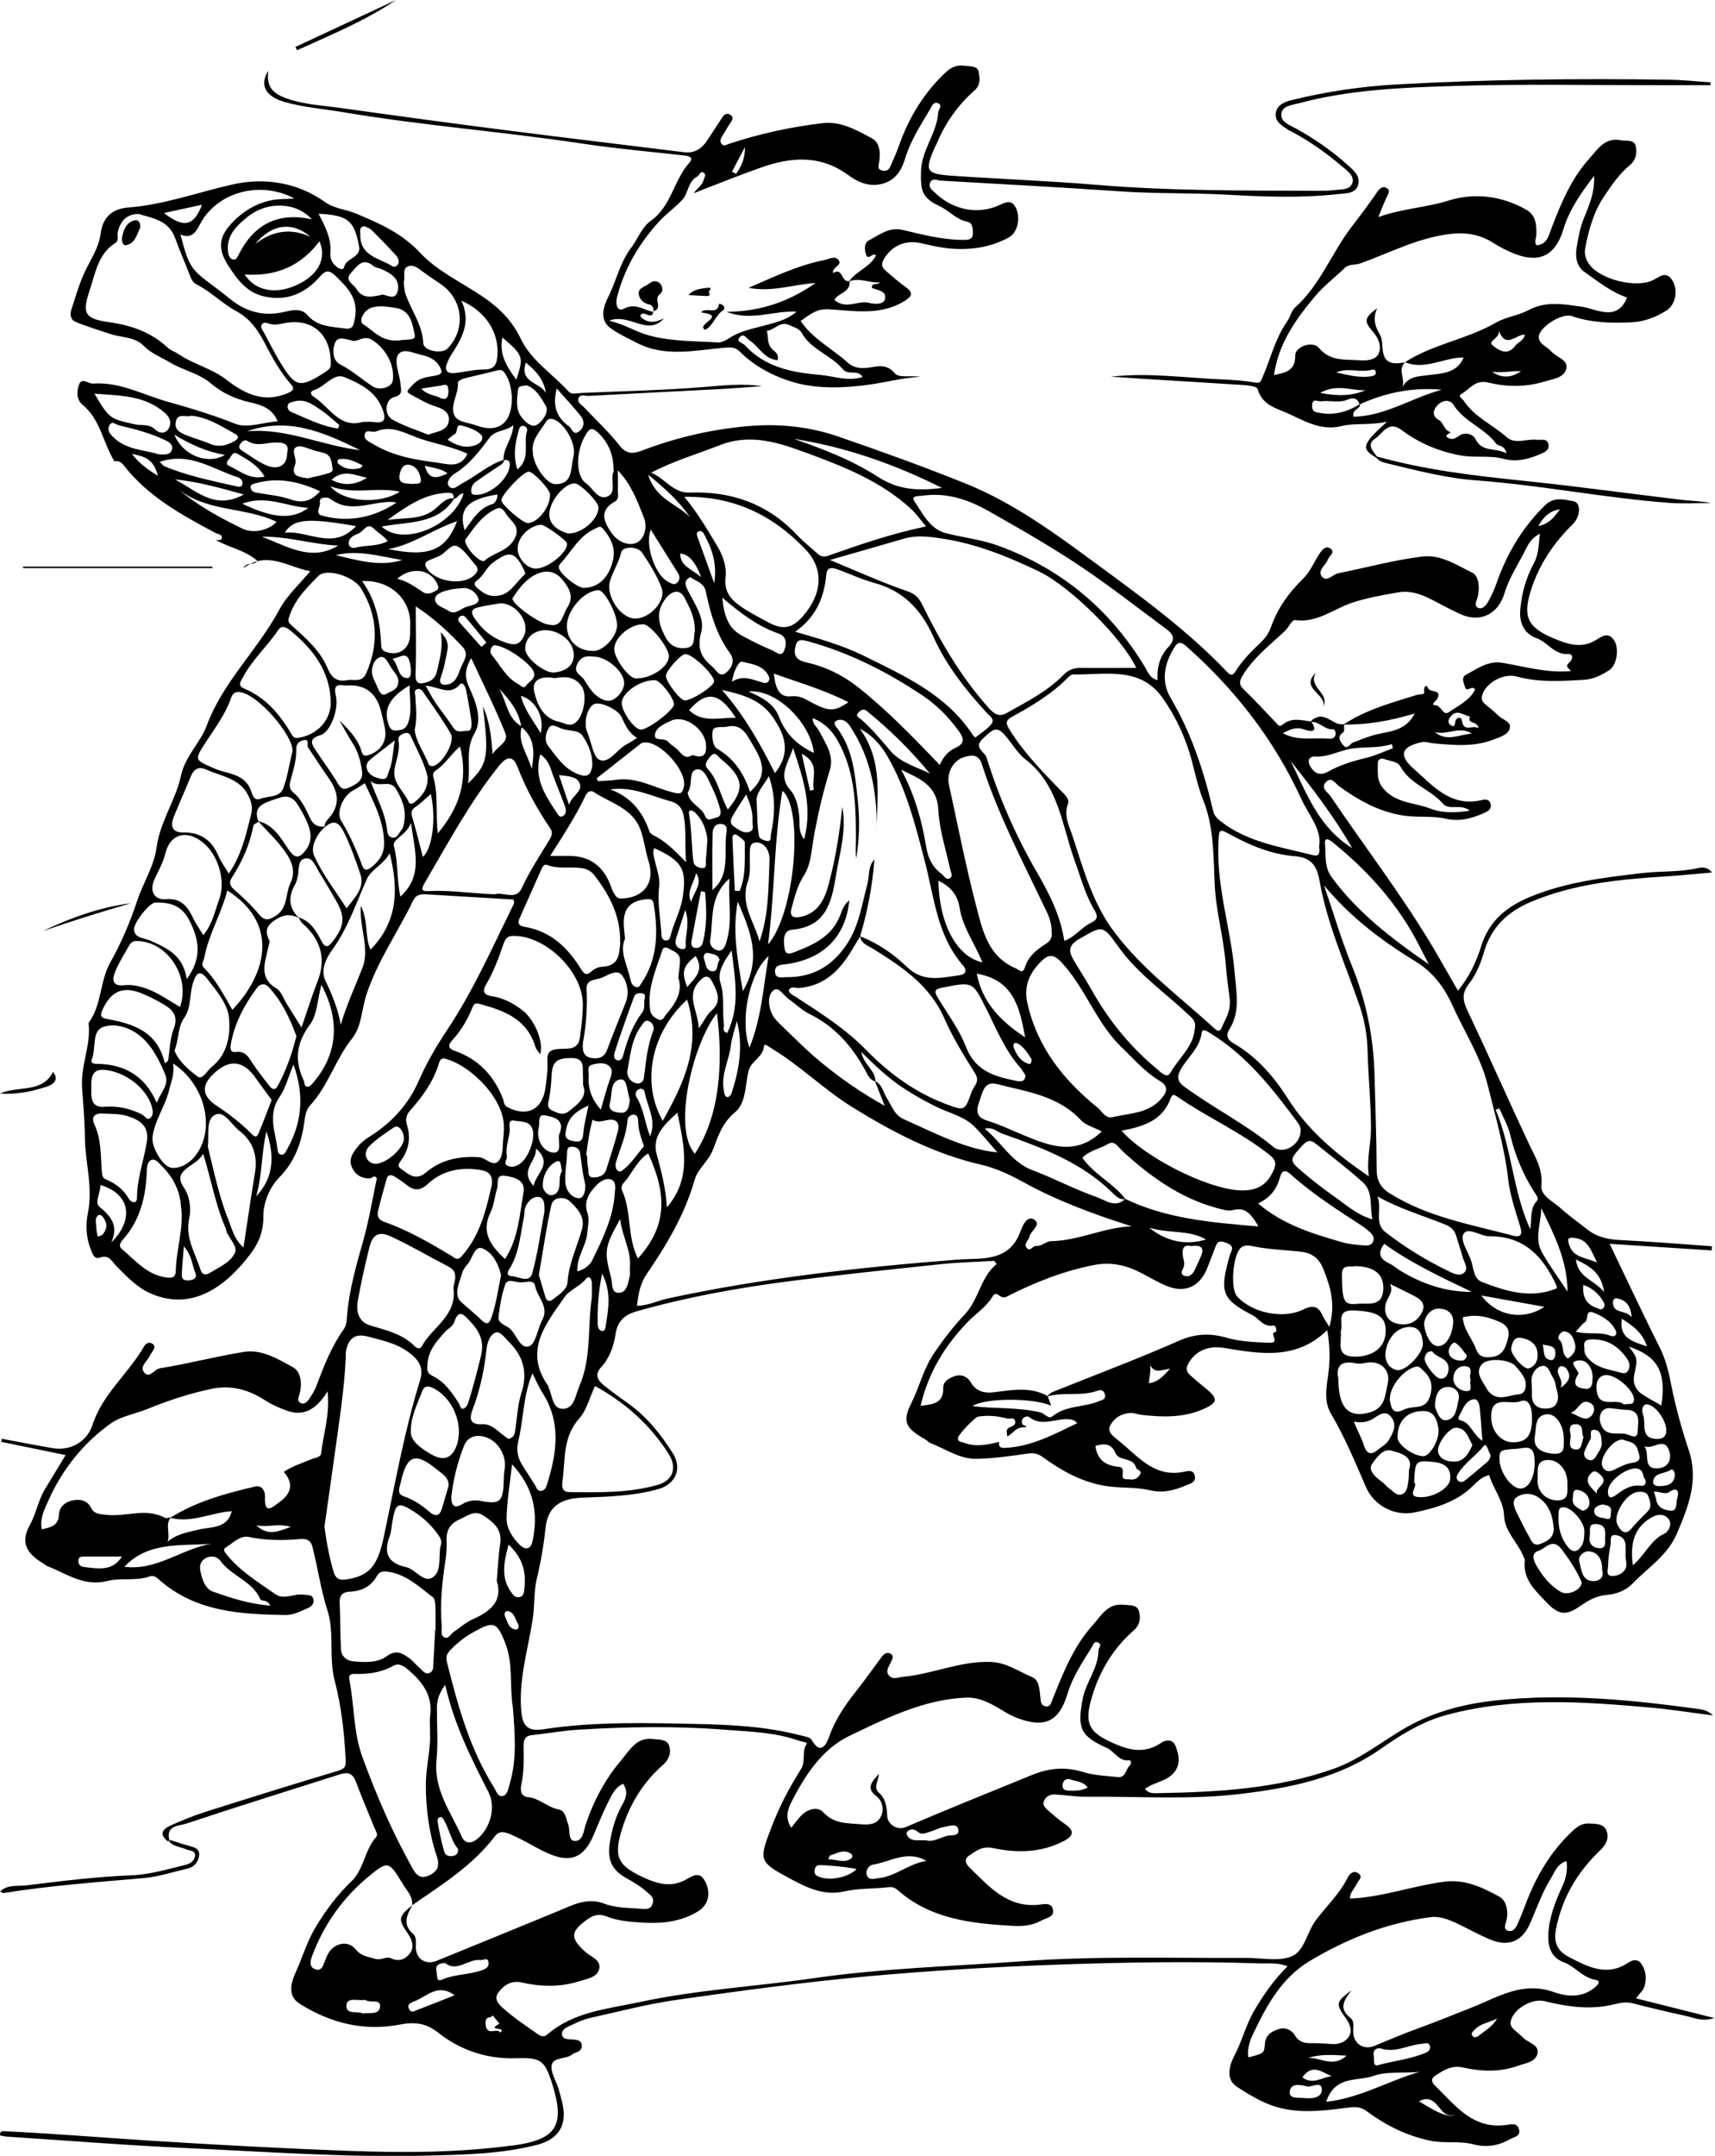 <?xml version="1.0" encoding="UTF-8"?> <svg xmlns="http://www.w3.org/2000/svg" id="uuid-2fdbc2d1-6a42-4637-b616-f0703b592243" viewBox="0 0 206.24 259.1"><g id="uuid-e176b856-66ee-4265-a6ce-612966f76883"><path d="m13.71,55.36c-1.33-2.19-1.64-4.95-3.78-6.71-.79-.65-.7-1.69-.41-2.46.33-.86,1.11-.05,1.68-.09,3.21-.22,5.95,1.33,8.89,2.16,2.8.79,5.52,1.6,8.22,2.68,1.4.55,3.29-.16,5.08-.31-.69-1.63-2.08-2-3.38-2.29-1.76-.4-3.32-1.13-4.67-2.27-1.42-1.21-3.25-1.54-4.81-2.46-1.1-.65-2.34-1.12-3.24-2.04-1.13-1.14-2.68-.97-4.02-1.43-1.41-.48-2.84-.89-4.21-1.47-.52-.22-.7-.8-.47-1.49.52-1.55.94-3.12,1.65-4.6.7-1.46,1.64-2.8,1.86-4.49.24-1.88,1.29-2.99,3.32-3.15,4.31-.33,8.37-1.83,12.54-2.77,3.78-.85,7.76-.29,11.15,2.13,1.12.79,2.51.86,3.74,1.38,2.79,1.18,5.45,2.32,7.67,4.7,2.02,2.16,4.91,3.52,7.44,5.21,1.98,1.32,3.6,2.89,4.65,5.1,1.27,2.66,3.83,4.23,5.75,6.35.39.43,1,.21,1.52.19,4.98-.22,9.97-.32,14.93-.73,2.28-.19,4.53-.43,6.82-.09-1.68.12-3.35.26-5.03.35-5.26.28-10.53.54-15.79.82-.43.02-1.06-.26-1.25.31-.17.5.41.78.72,1.11,1.4,1.5,2.93,2.89,4.19,4.5.88,1.14,1.66,1.06,2.82.62,4.26-1.62,8.72-2.62,13.23-2.95,3.39-.24,6.9.14,10.18,1.26,5.18,1.78,10.35,3.64,15.44,5.69,5.79,2.34,10.8,6.03,15.8,9.71,5.43,3.99,10.88,7.95,15.55,12.85.45.47.71.64,1.15-.08.83-1.35,2-2.44,3.13-3.55.5-.49.85-1.06,1.1-1.76.79-2.21,2.11-4.06,3.81-5.71.86-.83,1.34-2.04,2.02-3.06.29-.44.74-.98,1.28-.6.67.48-.14.87-.29,1.31-.24.69-1.25,1.29-.77,2,.58.85,1.34-.2,1.99-.33,3.36-.67,6.68-1.58,10.09-2.01,2.28-.29,4.16,1.03,6.04,1.93.82.39.96,1.9.62,3.04-.13.44-.41.99.13,1.21.46.19.9-.29,1.12-.67.43-.75.8-1.55,1.08-2.37,1.25-3.54,3.11-6.66,5.81-9.3,1.09-1.07,2.29-.69,3.42-.49.93.16.87,1.83-.09,2.77-2.25,2.21-3.98,4.74-4.97,7.76-1.07,3.27-.54,4.59,2.63,5.93,1.62.68,3.29,1.3,5.04.28.73-.42,1.51-1.13,2.26-.05.68.99.34,3.04-.57,3.62-.9.57-1.86,1.07-2.93,1.14-2.75.17-5.51.36-8.21-.39-1.58-.43-3.74.78-4.15,2.3-.13.48.07.77.41,1.06.54.45,1.09.89,1.59,1.38.49.47,1.52.69,1.34,1.46-.18.8-1.14,1.06-1.9,1.36-2.38.94-4.83.7-7.28.48-.46-.04-.94-.23-1.37-.15-2.44.5-2.9,1.54-1.08,3.14,2.29,2.02,4.43,4.67,8.14,3.85.39-.09,1.01-.23,1.17.42.15.64-.28.9-.82,1.13-1.46.64-2.89,1.04-4.55.67-1.7-.39-3.47-.11-5.23-.4-2.9-.48-5.28-1.83-7.58-3.48-.47-.34-.93-1.22-1.6-.54-.72.73.21,1.23.55,1.73,4,5.92,8.35,11.59,12.05,17.72,1.08,1.8,2.1,3.63,3.26,5.64,1.38-1.71,2.22-3.49,2.79-5.34.95-3.11,3.16-4.83,5.98-5.98,4.26-1.74,8.77-2.28,13.29-2.81,2.26-.27,4.56-.1,6.8-.61.54-.12,1.15-.14,1.7.53-1.9.16-3.8.36-5.7.48-5.49.34-10.94.89-16.08,3.05-2.79,1.17-4.79,3.04-5.66,6.06-.38,1.33-.95,2.71-1.8,3.79-.98,1.26-.68,2.17-.08,3.42,2.48,5.23,4.81,10.52,7.27,15.76.76,1.62,1.72,3.05,1.52,5.06-.12,1.24,1.41,1.9,2.31,2.72.99.91,2.11,1.68,3.16,2.52,1.15.92,2.45,1.24,3.92,1.31,3.71.18,7.41.49,11.12.75,0,.17-.02.33-.03.5-4.04-.26-8.08-.52-12.27-.79,2.05,4.26,4,8.42,6.06,12.54.66,1.33,1.01,2.71,1.29,4.14.54,2.75,1.27,5.44,2.16,8.09,1.22,3.62-.02,6.82-1.45,10.11-1.14,2.62-3.46,4.03-5.29,5.94-.8.84-1.93,1.28-3.16,1.38-1.12.09-2.09.6-3.04,1.26-1.83,1.29-2.7,1.18-4.22-.43-1.32-1.4-2.82-2.73-2.55-4.97.02-.15-.1-.33-.17-.49-.66-1.68-2.25-2.98-2.32-4.86-.07-1.88-1.3-3.22-1.79-4.91-.91.18-1.48.83-2.04,1.37-1.96,1.88-4.43,2.59-6.94,3.11-2.39.5-4.88-.81-5.85-3.06-1.3-3.01-2.55-6.02-4.23-8.86-.75-1.27-.58-2.82-.35-4.3.28-1.85.28-3.7-.07-5.69-3.74,3.65-8.11,2.85-12.41,2.14-1.87-.31-3.53.34-4.35,2-.32.65-.03,1,.37,1.36.61.55,1.24,1.07,1.88,1.59,1.4,1.15,1.34,1.63-.36,2.39-2.39,1.06-4.9,1-7.42.71-.46-.05-.92-.25-1.38-.23-1.07.04-1.95.6-2.43,1.5-.41.78.42,1.35.89,1.72,2.36,1.86,4.32,4.6,7.97,3.85.42-.09,1.14-.31,1.31.46.19.81-.51.94-1.03,1.16-1.41.61-2.79.97-4.4.59-1.8-.43-3.68-.2-5.55-.55-2.77-.52-5.05-1.8-7.24-3.39-.63-.46-1.14-.57-1.9-.46-2.02.3-4.06.58-6.1.63-2.04.05-3.74-1.19-5.58-1.9-.21-.08-.37-.3-.57-.41-2.33-1.33-2.87-2.08-1.74-4.33.99-1.96,1.46-4.12,2.73-6.01,1.15-1.72,2.39-3.29,3.79-4.79,1.63-1.76,1.82-4.38,3.77-5.99-.1-.12-.21-.24-.31-.36-2.13.12-4.26.17-6.37.39-6.16.65-12.31,1.29-18.45,2.08-6.12.79-12.19,1.9-18.13,3.58-1.39.39-2.33,1.11-2.57,2.72-.22,1.43-.69,2.87-1.72,3.98-.85.92-.43,1.61.32,2.21.96.77,1.96,1.5,2.96,2.21,2.24,1.6,3.91,3.7,5.35,6,1.11,1.78.32,3.66-1.75,4.25-3.01.85-6.11.92-9.2,1.04-2.6.1-4.11,1.09-4.38,3.6-.22,2.09-.56,4.1-1.06,6.16-.37,1.52-.23,3.25-.5,4.93-.58,3.66-1.72,7.27-1.35,11.09.18,1.89,1.02,2.3,2.66,2.05,6.18-.95,12.41-.76,18.62-.63,4.08.09,8.19.31,12.19,1.34.5.13,1.23.21,1.43.56,1.15,2,1.84.4,2.12-.4.7-1.98,1.85-3.69,3.1-5.27,1.11-1.41,2.15-2.85,3.21-4.3.26-.35.64-.62,1.06-.38.5.28.18.71.02,1.07-.23.52-.69,1.08-.15,1.61.46.46,1.03.16,1.62.1,3.57-.32,6.9-1.93,10.56-1.79,1.91.07,3.37,1.15,4.99,1.83.9.38.87,1.58.99,2.49.06.43.04.86.53.99.68.19.75-.41.92-.81,1.28-3.15,2.5-6.34,4.83-8.91,1.01-1.11,1.8-2.69,3.75-2.46.7.08,1.57-.04,1.8.73.25.81.18,1.67-.63,2.37-2.63,2.31-4.3,5.23-5.18,8.6-.64,2.47-.14,3.55,2.18,4.67,2.06.99,4.11,1.72,6.31.23.57-.39,1.42-.5,1.76.42.43,1.18.64,2.38-.45,3.4-.92.86-2.24.94-3.25,1.71.44.59,1.08.52,1.6.51,7.14-.13,14.25-.51,21.07-2.92,3.08-1.09,5.62-3.13,8.38-4.77,3.45-2.04,7.2-3.03,11.11-3.45,8.16-.87,16.25-.1,24.33,1.02.57.08,1.15.14,1.82.78-2.65-.34-5.05-.72-7.46-.94-8.23-.73-16.46-1.3-24.58.88-2.94.79-5.49,2.38-7.93,4.09-5.02,3.51-10.77,4.66-16.64,5.38-6.25.77-12.54.3-18.81.36-1.22.01-2.44-.2-3.67-.27-.55-.03-1.07.18-1.33.7-.3.62.2.98.58,1.32.61.54,1.24,1.08,1.92,1.54,1.13.78,1.07,1.4-.14,2.03-2.74,1.43-5.65,1.46-8.54.85-1.29-.27-2.01.34-2.85.9-.64.43-.43.99.07,1.47,2.33,2.25,4.48,4.79,8.23,4.45.63-.06,1.6-.35,1.78.59.18.91-.84.99-1.41,1.31-1.06.59-2.24.7-3.42.63-5-.28-9.93-.81-13.91-4.35-.48-.43-.96-.3-1.48-.25-1.63.15-3.3.1-4.87.46-2.61.6-4.77-.6-6.81-1.69-3.58-1.92-3.42-2.19-1.91-6.14.93-2.43,2.13-4.69,3.5-6.86.61-.97.06-2.06.67-3,.17-.26-.52-.28-.82-.39-2.95-1.07-6.07-1.12-9.13-1.36-5.79-.45-11.6-.35-17.39,0-1.92.11-3.82.46-5.74.67-.91.1-.95.74-.94,1.4.02,1.53.05,3.04-.28,4.55-.14.67-.05,1.41.79,1.49,1.39.13,2.35,1.22,3.7,1.48.82.16.88,1.08,1.15,1.8.26.68-.04,1.91.72,1.98,1.07.1,1.13-1.19,1.38-1.96.96-2.88,2.38-5.51,4.32-7.79.96-1.13,1.78-2.73,3.74-2.5.76.09,1.71,0,1.98.81.27.81.01,1.65-.77,2.33-2.34,2.06-3.94,4.65-4.87,7.6-1.08,3.43-.6,4.45,2.63,5.94,1.57.72,3.19,1.17,4.88.3.86-.45,1.76-1.24,2.48.18.7,1.38.37,2.78-.85,3.54-2.6,1.61-5.47,1.53-8.35,1.24-.92-.09-1.86-.29-2.72-.63-.91-.36-1.6-.11-2.29.39-2.04,1.46-2.06,2.21-.23,3.88.66.6,1.92.96,1.68,2.04-.23,1.05-1.48,1.2-2.38,1.49-2.28.73-4.63.68-6.92.16-1.37-.31-2.24.41-2.85,1.23-.66.89.34,1.64.94,2.16,1.2,1.02,2.52,1.9,3.81,2.81.33.23.74.41,1.13.07,3.18-2.76,7.24-3.09,11.09-3.91,6.97-1.5,14.1-1.89,21.13-2.9,8.3-1.19,16.66-1.41,24.99-2.02,8.96-.66,17.95-.35,26.92-.4,1.82,0,3.84.46,5.4-.18,1.57-.64,1.84-2.93,2.93-4.36,1.29-1.7,2.88-3.2,3.84-5.15.26-.52.75-.86,1.29-.45.57.42-.01.8-.19,1.19-.28.62-.89,1.11-.83,1.82,3.89-.16,7.54-1.54,11.35-2.03,2.48-.32,4.57.7,6.58,1.79.89.48,1.16,1.82.84,2.98-.11.4-.33.87.12,1.09.49.24.93-.11,1.14-.55.4-.84.74-1.72,1.07-2.59,1.28-3.39,3.06-6.44,5.76-8.91.54-.49,1.06-.83,1.85-.8.85.03,1.78,0,2.12.86.34.85,0,1.64-.74,2.34-2.73,2.61-4.59,5.69-5.33,9.48-.33,1.67.23,2.67,1.51,3.34,2.29,1.18,4.63,2.47,7.25.66.41-.28,1.08-.41,1.45.11.62.85.72,1.86.41,2.85-.13.41-.53.74-1,1.37,3.09.78,6.07,1.53,9.42,2.37-1.52.48-2.53-.07-3.56-.29-2.11-.45-4.2-.96-6.29-1.49-1.03-.27-1.99.12-2.94.29-2.61.47-5.12.08-7.63-.54-1.47-.36-3.61.85-4.03,2.28-.14.46,0,.8.32,1.1.39.35.81.68,1.18,1.05.6.59,1.87.8,1.69,1.81-.19,1.09-1.48,1.22-2.36,1.53-2.14.77-4.39.7-6.57.21-1.42-.32-2.36.32-3.39.99-.57.37-.38.82-.02,1.17,2.43,2.36,4.53,5.3,8.58,4.74.53-.07,1.27-.3,1.51.46.3.93-.59.97-1.1,1.27-1.38.79-2.84,1-4.4.59-1.7-.44-3.45-.06-5.21-.44-2.84-.61-5.28-1.83-7.55-3.51-.65-.48-1.22-.58-2.06-.48-3.46.43-6.93.96-10.33-.62-1.18-.54-2.27-1.21-3.31-1.9-1.33-.88-.8-2.65-.32-3.54.97-1.81,1.43-3.81,2.47-5.59,1.11-1.88,2.32-3.65,4-5.31-1.23-.48-2.33-.31-3.39-.35-7.98-.26-15.96-.14-23.94.14-7.78.27-15.57.72-23.33,1.43-7.59.7-15.16,1.73-22.72,2.8-3.56.5-7.06,1.43-10.58,2.21-.68.15-1.33.45-1.96.75-.57.26-1.39.52-1.34,1.19.05.71.89.57,1.46.64.42.05.85.11.92.63.07.48-.22.76-.65.91-.16.06-.34.12-.47.23-.76.63-2.28.3-2.49,1.28-.18.84.51,1.86.8,2.8.17.55.31,1.12.45,1.68.67,2.68-.36,4.44-3.05,5.13-4.28,1.09-8.67,1.17-13.06,1.28-9.63.26-19.23-.45-28.84-.89-7.25-.33-14.49-.91-21.73-1.38-.32-.02-.64-.1-.91-.15-.04-.51.24-.52.45-.51,5.84.27,11.68.76,17.51,1.13,8.07.51,16.14.95,24.22,1.24,6.38.23,12.78.21,19.14-.62.12-.02.23-.01.35-.03,5.25-.71,6.31-2.38,4.73-7.4-.96-3.04-1.45-3.17-4.6-3.09-3.33.08-6.48-.99-9.11-3.07-1.48-1.17-2.84-1.32-4.65-.97-4.29.82-8.32-.18-12-2.5-1.71-1.08-.87-2.93-.41-3.97.79-1.79,1.36-3.71,2.42-5.42,1.21-1.96,2.55-3.75,4.22-5.35,1.49-1.43,1.56-3.75,2.96-5.31.26-.29-.08-.77-.23-1.16-.76-1.84-1.53-3.67-2.23-5.53-.38-1-.99-1.13-1.9-.84-6.17,1.97-12.36,3.88-18.5,5.93-.81.27-2.5.18-2,1.99-.05.05-.1.11-.15.16-1.11-.81-.74-1.47.27-1.92,1.33-.6,2.69-1.16,4.08-1.61,5.33-1.69,10.67-3.36,16.03-4.96.96-.29,1-.56.95-1.54-.16-3.15-.53-6.32-1.31-9.31-.74-2.85,0-5.74-.88-8.47-.79-2.49-1.15-5.07-1.79-7.59-.24-.95-.86-1.01-1.59-.95-2.04.18-4.05.16-6.08-.26-1.03-.21-1.91.74-2.79,1.29-.31.19-.13.48.07.74,1.63,2.04,3.83,3.39,5.93,4.85,1.06.73,2.29-.13,3.44.06.45.08,1.01-.06,1.13.56.11.54-.23.86-.71,1.07-.86.38-1.72.83-2.67.81-5.41-.08-10.77-.38-15.14-4.21-.36-.32-.67-.61-1.23-.41-1.64.57-3.43.12-5.02.53-2.84.72-4.93-.9-7.27-1.8-.16-.06-.28-.21-.43-.3-2.11-1.23-2.75-2.6-1.64-4.6.78-1.41,1.01-2.99,1.83-4.34.78-1.3,1.57-2.59,2.48-4.09-2.65-.54-5.19-1.07-7.74-1.59l.07-.37c2.04.38,4.07.78,6.11,1.13,2.11.36,4.13-.74,4.8-2.81,1.2-3.72,4.32-6.14,6.18-9.4.23-.41.65-.6,1.03-.33.46.33.12.72-.1,1.07-.06.1-.14.19-.19.3-.28.67-1.25,1.29-.76,2,.65.93,1.25-.32,1.94-.43,3.39-.54,6.72-1.43,10.11-1.97,2.16-.34,4.09.86,5.87,1.83,1.02.55,1.16,2.07.78,3.34-.11.35-.25.73.11.95.45.27.82-.1,1.04-.41.37-.52.71-1.09.93-1.68.89-2.36,1.8-4.7,3.28-6.77.31-.44.34-.97.38-1.51.24-3.2,1.15-6.26,2.01-9.33.66-2.38,1.06-4.84,1.58-7.28-.29-.48-.59.01-.89.01-.82,0-1.47-.29-1.92-.99-.46-.71-.46-1.39,0-2.12.48-.76,1.07-1.38,1.83-1.85,2.67-1.63,4.77-3.91,5.99-6.71.96-2.2,2.13-4.2,3.44-6.17,3.11-4.66,5.38-9.78,7.84-14.79.13-.26.34-.48.12-.89-3.44-.2-6.94-.41-10.44-.62-.68-.04-1.24.01-1.6.74-1.83,3.78-4.28,7.25-5.61,11.27-.59,1.77-.57,3.85-1.73,5.3-2.01,2.51-2.87,5.69-5.06,8.06-.56.61-.61,1.41-.71,2.12-.37,2.53-1.17,4.69-3.07,6.62-1.06,1.08-1.86,2.94-1.84,4.6.02,1.77-.54,3.17-1.52,4.47-2.85,3.78-6.83,6.89-11.79,4.89-1.79-.72-3.07-2.09-4.38-3.41-.53-.54-.85-1.4-1.98-1-.71.25-.93-.58-1.12-1.09-.54-1.4-.59-2.9-.3-4.33.62-3.06-.34-6.03-.37-9.04-.02-1.99-.2-3.99-.34-5.96-.18-2.66,1.07-5.07.79-7.67,0-.06,0-.13.03-.17,1.57-2.16,1.29-4.94,2.59-7.25,1.31-2.32,2.37-4.82,3.22-7.38.71-2.15,2.03-4.17,2.32-6.35.42-3.17,2.31-5.73,2.95-8.69.52-2.4,2.32-3.93,3.09-6.01,1.95-5.26,6.12-9.07,8.7-13.89.92-1.71,2.37-3.02,3.75-4.66-2.76-.54-5.18-2.51-8.04-.37.45-.85,1.19-.25,1.7-.87-1.46-1.29-3.39-1.6-5-2.51.23-.02.61.02.65-.08.26-.6-.35-.6-.65-.75-4.11-2.18-8.19-4.4-11.11-8.19-.29-.38-.74-.57-1.25-.44Zm48.98,32.02c-.27-1.89-1.41-3.27-2.66-4.6.91,1.51.92,3.57,2.73,4.54-.58,1.79.6,3.11,1.18,5.09.41-2.24.25-3.83-1.24-5.03Zm-8.11-27.43c-.04-.39,0-.73-.65-.72-2.92.05-5.11,1.7-7.35,3.28,2.02-.36,4.2.1,5.97-1.53.52-.48,1.16-1.2,2.09-1.09-2,3.18-5.52,2.78-8.74,3.39,2.6,2.48,8.67-.13,9.85-3.95-.55-.09-.69.6-1.18.62Zm66.55,112.67c-.03-.43-.26-.91.41-1.12.31-.1.67-.36.52-.77-.16-.44-.6-.16-.91-.24-1.16-.3-2.33-.43-3.53-.23-.38.06-2.4,2.18-2.42,2.55-.02.53.39.46.7.58,1.44.56,2.85.25,4.26-.1-.1.52.09.75.64.73,3.2-.13,5.94-1.63,8.73-2.97-.21-.31-.53-.43-.89-.47-1.62-.19-3.32.99-4.92-.3-.2-.16-1.08.1-.77.91.05.13,1.05.31.08.35-.94.04-1.24.8-1.9,1.1ZM60.63,55.25c-.04.4-.34.58-.64.77-.92.61-1.84,1.22-2.74,1.86-.4.28-.62.69-.58,1.2.02.28.17.37.45.39,1.64.13,3.91-1.73,4.17-3.4.1-.65-.13-.86-.74-.76-.06-1.49,1.13-2.61,1.18-4.21-.87.75-2.16.57-2.86,1.51-1.22,1.63-2.43,3.23-4.22,4.33-.39.24-1.05.98-.69,1.46.5.66,1.12-.05,1.66-.33,1.7-.88,3.13-2.24,5-2.82Zm-21.55,44.15c-.11-.4.15-.7.36-.94,1.48-1.61,1.31-3.21.12-4.89-.87-1.23-1.69-2.5-2.52-3.76-.18-.28.24-.96-.47-.86-.51.08-.96.37-.94,1.06.04,1.3-.35,2.53-.69,3.77-.14.49-.2,1.02.31,1.44.97.81,1.5,1.95,2.01,3.05.41.9,1,1.18,1.89,1.06-1.09.91-1.82,2.47-1.4,3.44.97,2.24,2.54,4.23,3.93,6.4.99-1.34,2.23-2.44,1.64-4.16-.58-1.7-1.17-3.4-1.98-5.02-.58-1.17-1.2-1.5-2.24-.61Zm66.18,30.57c-.71-.2-.95-.85-1.24-1.39-1.59-2.88-3.66-5.24-6.68-6.72-.93-.46-1.7-1.23-2.56-1.84-.58-.4-1.14-1.51-1.76-1-.76.63-.62,1.87-.21,2.79.27.61.84,1.12,1.34,1.61,1.52,1.46,3,2.96,4.63,4.29,2.27,1.85,4.66,3.56,7.61,5.19-.51-1.3-.85-2.14-1.18-2.98.89.4.99,1.36,1.45,2.07.59.91.87,2.01,2.02,2.52,3.76,1.67,7.43,3.62,11.26,3.99-.8-.91-1.74-2.09-2.8-3.14-1.15-1.13-2.74-1.52-4.17-2.17-1.43-.66-2.8-1.44-4.13-2.29-1.85-1.18-3.44-2.67-5.27-4.47.34,1.62,1.74,2.23,1.71,3.54Zm-74.15-31.23c-.23.17-.61.31-.65.52-.42,2.28-1.37,4.34-2.61,6.28-.32.5-.21.92.29,1.36,1.05.93,2.1,1.89,2.98,2.97.72.87,1.23.71,2.05.19,1.46-.93,1.13-2.58,1.73-3.85.66-1.38.29-2.53-.54-3.75-.96-1.41-2.2-2.52-3.32-3.78,1.89.46,2.74,2.06,3.71,3.48.69.99,1.19,1.06,1.95.1,1.09-1.38.8-2.8-.88-5.52-.92-1.5-1.92-.96-3.07-.57-1.28.43-2.34.93-1.65,2.59Zm4.84,11.58c-.92-.43-1.69-.48-2.69.14-1.13.7-1.48,1.31-.9,2.51.13.26-.06.68-.13,1.02-.37,1.76-1.14,3.54,1.04,4.83.58.34.83,1.24,1.24,1.88.54.86,1.08,1.72,1.75,2.79.7-2.03,1.24-3.78,1.91-5.49,1.11-2.82.39-5.11-1.82-7.05-.2-.18-.31-.47-.47-.7,1.41.42,2.12,1.57,2.73,2.76.49.96.83.89,1.44.09,1.39-1.84,1.5-2.91.32-4.93-.65-1.1-1.28-2.22-1.96-3.3-.43-.68-.78-1.78-1.58-1.71-1.1.09-.83,1.32-1.02,2.13-.08.34-.15.7-.32,1-.84,1.47-.8,2.81.45,4.03Zm99.37,33.77c4.96,2.38,10.27,2.83,16.02,3.31-.92-1.57-1.62-2.34-3.03-1.97-.62.16-1.27-.05-1.9-.22-4.48-1.2-8.09-3.81-11.44-6.88-.48-.44-.9-1.32-1.72-.84-1.04.6-2.31.81-3.09,1.66,1.45,2.05,3.75,3.06,5.2,4.98-.73.1-1.17-.37-1.63-.82-3.72-3.65-8.48-5.39-13.25-7.08-.58-.21-1.1-.81-2.06-.58,2.07,1.7,3.23,4.05,5.74,4.99,2.61.98,5.09,2.32,7.72,3.23,1.02.35,2.23,1.39,3.44.22Zm-85.75,84.93c.1-1.09-.66-1.82-1.16-2.64-1.64-2.71-1.76-2.76-4.01-.91-3.14,2.57-5.42,5.78-6.85,9.57-.24.64-.42,1.36.38,1.64.75.26.94-.45,1.15-1.01.15-.38.29-.77.53-1.1.79-1.11,2.32-1.34,3.16-.29.68.85,1.51.89,2.39,1.15.7.21,1.27-.35,1.86-.07.97.47,1.78.08,2.29-.62.57-.79.21-1.68-.32-2.44-1.14-1.64-1.08-1.97.62-3.34-.68,1.17-1.26,2.31.08,3.48.45.39.3,1.1.32,1.68.04,1.33,1.21,2.07,2.48,1.55,4.83-1.96,9.65-3.94,14.47-5.92,1.82-.75,3.62-1.76,5.68-.97,1.46.56,2.98.5,4.48.63.6.05,1.18.11,1.38-.7.15-.62-.15-.83-.6-1.23-.78-.71-1.63-1.23-2.54-1.73-1.78-.99-2.34-2.19-2.03-4.23.25-1.63.69-3.19,1.52-4.64.45-.78.71-1.59.08-2.5-.64.31-1.03.77-1.35,1.35-.84,1.54-1.5,3.16-2.18,4.78-1.19,2.83-2.83,3.44-5.6,2.19-1.27-.57-2.45-1.34-3.72-1.92-.8-.36-1.85-1.02-2.53-.13-2.7,3.56-6.41,5.87-9.99,8.33Zm53.83-116.5c2.17.82,4.07,2.16,5.7,3.72,1.95,1.88,4.1,1.25,6.25.98.69-.09,1.06-.5.44-1.21-3.1-3.56-3.47-8.26-4.57-12.48-1.14-4.37-2.22-8.66-4.46-12.57-.78-1.36-1.84-2.6-3.36-3.37,2.92,3.97,2.02,8.44,1.99,12.78.19-4.68-.53-9.11-3.19-13.13-.48-.72-1.08-.84-1.53-.66-.66.27-.08.8.16,1.14,1.8,2.56,2.01,5.56,2.33,8.52.25,2.31.19,4.63-.2,6.94-.1-.75-.03-1.51-.03-2.26,0-3.56-.05-7.13-1.49-10.48-.75-1.74-1.7-3.35-3.71-4.13-.01.77.51,1.05.75,1.5.77,1.48,1.86,2.98,1.32,4.72-.78,2.51-1.37,5.05-1.86,7.62-.33,1.72-.36,3.67-1.25,5.05-.84,1.3-1.13,2.63-1.51,3.99-.22.8.07,1.2,1.02,1.02,2.2-.42,2.98-2.16,3.46-3.95.81-3.04,1.31-6.15,1.63-9.29.55,2.91-.35,5.67-.8,8.48-.5,3.14-1.27,5.96-5.26,6.29-1.17.1-.99,1.58-.86,2.35.15.9,1.06.37,1.6.17,2.16-.84,4.16-1.89,5.07-4.26.23-.61.45-1.29,1.1-1.79-.45,4.45-3.16,7.06-7.59,7.67-.68.09-1.4.07-1.34.94.05.88.89.61,1.4.62,3.09.03,5.42-1.29,7.17-3.87,1.53-2.25,1.86-4.85,2.54-7.36.26-.96.04-2.09.83-2.9-.23,3.16-.82,6.23-1.72,9.24-.32.54-.65,1.07-.97,1.61-1.46,2.46-3.32,4.34-6.39,4.59-.4.03-.94-.3-1.22.28.11.42.46.53.75.72,2.99,1.94,6,3.83,8.53,6.41,2.76,2.82,5.9,5.14,9.65,6.54,2.22.83,2.26.84,3.06-1.46.24-.69,1.06-1.21.43-2.22-1.33-2.13-2.68-4.28-3.68-6.57-1.75-4.02-5.11-6.25-8.6-8.42-.63-.39-1.42-.6-1.56-1.5ZM20.53,182.37c-.7.88-.03,1.92-.38,2.93,1.11-.96,2.38-1.12,3.66-1.45,1.47-.38,3.52-.04,4.06-2.23-2.48.17-4.83,1.47-7.4.8,3.14-1.97,6.65-2.93,10.21-3.76.9-.21,1.21.69,1.19,1.17-.11,2.33.87,1.33,1.79.66q2.19-1.59.47-3.59c1.04-.7,2.21-1.06,3.34-1.53.42-.18,1.1-.21,1.15-.7.25-2.32,1.08-4.59.77-7.45-1.33,2.16-2.86,3.07-4.93,2.31-.86-.31-1.71-.67-2.51-1.19-1.95-1.27-4.04-1.92-6.46-1.43-2.66.55-5.2,1.39-7.71,2.41-1.46.6-3.23.89-4.4,1.72-3.31,2.34-5.86,5.51-7.54,9.26-.48,1.06-1.08,2.19-.81,3.51,1.06-.26,2-.4,2.06-1.79.04-.86.7-1.49,1.58-1.68.91-.19,1.8-.07,2.27.87.39.78,1.05.75,1.77.84,2.37.32,4.82-.9,7.14.38.16.09.45-.05.68-.08Zm105.45-14.59c.13.35.26.7.44,1.17-2.2-.99-8.11-.94-9.46.05,2.74.33,5.47.11,8.15.75.52.12.96.87,1.45.47,1.64-1.33,3.78-1.06,5.59-1.81.38-.16.83-.19.73-.77-.1-.55-.47-.65-.91-.49-1.96.71-4.06.1-6.03.69.31-.48.84-.62,1.32-.81,4.84-1.94,9.72-3.77,14.49-5.88,1.96-.87,3.75-.95,5.73-.38,1.69.48,3.44.55,5.2.61,1.38.04-.18-1.22.74-1.3.15-.01.06-.84-.31-.77-1.2.22-1.68-.83-2.5-1.25-3.56-1.84-3.92-2.71-2.9-6.54.09-.34.17-.69.32-1,.3-.65.07-.91-.57-1.15-.59-.22-.99-.31-1.25.37-.34.87-.67,1.75-1.01,2.62-.88,2.27-2.69,3.11-4.9,2.19-1.02-.42-1.97-.98-2.95-1.5-1.84-.97-3.68-1.43-5.86-1-3.69.73-7.14,2.11-10.43,3.79-.84.43-1.16-.9-1.71,0-.76,1.26-2.02,2.05-3.02,3.09-2.7,2.81-4.7,6.04-5.62,10.03,1.53-.18,2.77-.31,2.72-2.14-.02-.81.67-1.17,1.36-1.42.87-.31,1.61.12,1.97.76.64,1.13,1.75,1.29,2.66,1.18,2.24-.26,4.44-.74,6.57.45Zm31.71-81.05c1.09,1.61-.6,1.03-.89.93-.97-.33-1.67.01-2.53.46,1.83.99,3.66.49,5.42.66.33.03.73.03.89-.39.11-.31-.04-.76-.25-.74-1.05.1-1.67-.99-2.69-.88.06-.24.24-.31.45-.43,1.4-.8,2.27.97,3.55.68-.03.34.08.87-.1.99-.68.48-.53.86-.11,1.43.6.81.86-.03,1.26-.19.82-.32,1.63-.64,2.48-.89,1.68-.49,3.8-.34,4.96-2.61-2.95.88-5.72,1.38-8.56,1.33,2.71-1.8,5.82-2.63,8.88-3.58.31-.1.9.06.82-.39-.11-.62.3-.87.44-.46.23.68,1.7.11,1.15,1.3-.13.28-.9.78-.3.8.84.02.93,1.38,1.72.82,1.14-.81,2.51-1.41,3.11-2.71-.41-.59-1,.49-1.22-.32-.13-.46-.5-1.11.12-1.44,1.37-.73,2.67-1.73,4.38-1.44,2.71.45,5.38,1.26,8.26.99-.59-.6-.63-.63-.18-1.05.49-.46.36-1.04-.14-1-1.7.14-2.46-1.42-3.83-1.9-1.4-.49-2.09-1.72-1.96-3.37.16-2.03.7-3.9,1.66-5.68.56-1.04.54-2.16.71-3.51-1,.51-1.37,1.2-1.69,1.84-.88,1.78-2.01,3.43-2.59,5.36-.7,2.33-2.78,3.64-5.37,2.43-.63-.29-1.25-.6-1.87-.92-1.75-.91-3.47-2.03-5.57-1.65-1.86.33-3.75.65-5.53,1.25-2.26.77-4.22,2.46-6.86,2.07-.2-.03-.53.42-.7.7-.31.5-.73.83-1.15,1.22-1.59,1.45-3.27,2.84-4.41,4.73-.39.64-.51,1.07.09,1.66,1.33,1.29,2.6,2.65,3.87,3.99.24.26.42.62.82.28,1.08-.92,2.28-.53,3.48-.38Zm-21.59,60.66c-4.57-1.45-8.97-3.07-13.1-5.35-1.61-.89-3.29-1.66-5.01-2.06-5.64-1.29-10.63-3.91-15.5-6.92-3.4-2.11-6.23-4.96-9.65-7.02-.31-.18-.93-.74-.96-.31-.11,1.37-1.56,1.73-1.87,3.02-.4,1.68-.29,3.83-1.6,4.91-1.55,1.27-2.06,2.91-2.68,4.53-.53,1.38-1.83,2.29-2.19,3.59-1.18,4.17-3.36,7.82-5.76,11.33-.87,1.27-1,2.47-1.18,3.83,1.39-.03,2.5-.62,3.7-.88,11.48-2.48,23.13-3.75,34.82-4.67,2.88-.22,6.23.38,7.61-3.42.24-.67.78-1.94,1.64-1.39.93.6-.42,1.32-.57,2.05-.09.44-.68.8-.38,1.27.43.67.77-.21,1.17-.16.7.07,1.22-.56,1.76-.57,3.36-.03,6.41-1.68,9.76-1.78Zm11.8-27.16c-.14-1.24-.38-2.73-.49-4.24-.24-3.24-1.17-6.37-1.33-9.63-.17-3.42-.07-6.91-1.39-10.21-.6-1.5-.95-3.11-1.36-4.69-.72-2.73-1.9-5.28-3.5-7.55-2.73-3.89-6.95-2.78-10.79-2.85-.19,0-.42.18-.58.34-1.95,1.99-4.31,3.41-6.73,4.73-.92.5-.74.9-.29,1.62,1.65,2.66,3.82,4.88,5.97,7.11.5.51,1.25,1.13,1.03,1.71-.55,1.46.13,2.67.53,3.88,1.33,4.02,2.4,8.09,5.07,11.62,3.41,4.5,7.89,7.76,11.96,11.5.38.35.7.49.93-.08.39-.97,1.05-1.85.96-3.23Zm16.72,21.16c-.31-2,.25-3.89.25-5.81-.01-3.11-.33-6.19-.41-9.29-.05-1.82-.34-3.59-.93-5.33-1.72-5.01-3.94-9.9-4.85-15.13-.37-2.1-1.26-2.78-3.02-2.93-2.68-.23-5.1-1.19-7.43-2.45-1.7-.92-1.63-.92-1.71,1-.22,5.25,1.52,10.25,1.95,15.41.19,2.32.73,4.67-.62,6.84-.51.82-.19,1.3.52,1.71,2.8,1.62,4.84,4.01,6.54,6.68,2.47,3.88,5.91,6.71,9.7,9.29Zm-5.4-35c1.11,3.23,2.07,6.52,3.35,9.67,1.74,4.27,2.62,8.62,2.73,13.25.09,3.74.24,7.49.25,11.23,0,1.27.42,2.16,1.57,2.88,4.55,2.86,9.75,3.74,14.81,5.08,1.24.33,1.07-.48.85-1.2-.56-1.84-1.19-3.63-1.41-5.57-.44-3.86-1.56-7.62-2.48-11.37-.83-3.35-2.82-6.4-4.26-9.6-.99-2.19-2.4-4-4.48-5.26-4.05-2.47-7.8-5.31-10.94-9.11Zm3.27,132.87c-.83,1.1-1.57,2.11-.09,3.27.5.39.31,1.09.33,1.67.04,1.44,1.25,2.22,2.54,1.69,1.78-.74,3.56-1.49,5.38-2.15,2.12-.77,4.22-1.63,6.3-2.45,3.23-1.28,6.13-3.21,9.91-1.87,1.54.54,3.37.74,4.92-.55.49-.41.72-.81.09-.92-1.56-.26-2.45-1.61-3.85-2.13-1.4-.52-1.89-1.74-1.83-3.27.09-2.1.83-3.97,1.69-5.84.43-.92.67-1.97.51-3.03-1.14.31-1.45,1.38-1.97,2.22-1.02,1.65-1.63,3.49-2.41,5.25-.96,2.19-2.58,2.84-4.71,1.99-1.35-.54-2.62-1.27-3.94-1.9-1.06-.5-2.15-.98-3.36-.82-5.23.68-10.02,2.59-14.5,5.27-3.36,2.01-5.18,5.33-6.79,8.73-.4.84-.75,1.81-.59,2.85,1.81-.47,1.92-.47,1.99-1.58.07-1.12.78-1.52,1.62-1.81.82-.27,1.57.05,1.99.74.51.85,1.21.97,2.08.94.81-.02,1.63.07,2.44.11.82.04,1.6-.28,1.98-.9.41-.65.15-1.47-.33-2.14-1.3-1.81-1.26-2.01.6-3.39Zm-56.79-26.02c-.14.98-.69,1.61.02,2.25.79.7.93,1.7.97,2.73.04,1.08,1.24,1.8,2.23,1.37,5.02-2.15,10.09-4.18,15.15-6.25,2.15-.88,4.08-1.02,6.25-.35,1.3.4,2.71.44,4.08.59,1.03.12.96-1.02,1.52-1.45.16-.13.09-.61-.09-.58-1.3.2-1.77-1.05-2.72-1.47-3.23-1.44-3.58-2.41-2.9-5.94.39-2.01,1.87-3.63,1.88-5.76,0-.3.46-.66.06-.92-.55-.36-.7.26-.88.55-1.12,1.78-2.28,3.52-2.9,5.58-1.01,3.34-2.75,4.12-5.99,2.91-.55-.21-1.06-.47-1.56-.77-1.4-.84-2.86-1.75-4.54-1.7-5.14.17-9.69,2.47-14.16,4.61-3.24,1.56-5.3,4.7-6.95,7.94-.49.96-.75,1.93-.02,3.09.44-.55.77-1.01,1.16-1.42.78-.82,1.99-1.19,2.68-.45,1.34,1.43,2.87,1.3,4.54,1.45,1.1.1,1.93-.04,2.37-.87.45-.85.29-1.89-.56-2.55-1.09-.84-.68-1.55.34-2.61Zm-5.87-145.93c3.34,1.38,6.25,2.71,9.27,3.74.98.34,1.4.8,1.8,1.61,2.2,4.46,4.68,8.74,8.04,12.47.63.7,1.22,1.07,2.11.57,2.4-1.35,4.88-2.58,6.83-4.58.64-.66,1.31-.86,2.17-.85,2.19.03,4.39,0,6.59,0-1.69-3.61-7.97-9.79-11.64-11.56-3.84-1.85-7.75-3.43-12.02-4.03-1.47-.21-2.87-.36-4.31.07-2.78.82-5.57,1.6-8.83,2.54ZM16.62,25.72c-1.35.02-2.13.79-2.45,2.14-.11.44.16,1.05-.27,1.32-2.09,1.3-2.41,3.59-3.09,5.62-.98,2.91-.63,3.51,2.36,3.93,2.67.37,5.04,1.22,7.03,3.08.33.31.82.44,1.2.71,1.83,1.25,4.06,1.75,5.83,3.12,2.18,1.68,4.45,2.83,7.34,1.62.91-.38.79-.63.33-1.17-1.26-1.48-2.19-3.17-3.08-4.88-.82-1.57-1.75-2.91-3.4-3.81-1.68-.91-3.06-2.34-4.78-3.22-.45-.23-.64-.63-.81-1.09-.56-1.47-1.21-2.9-1.73-4.38-.79-2.29-2.84-2.5-4.46-3Zm94.73,37.54c-.64-.76-1.13-1.48-1.76-2.06-3.56-3.3-7.97-5.06-12.41-6.7-3.4-1.25-6.84-2.47-10.6-1-2.68,1.05-5.45,1.85-8.28,3.31,1.81.77,2.62,2.47,4.67,2.39,4.93-.18,9.29,1.32,12.78,5,.81.85,1.72,1.6,2.6,2.37.41.37.77.39,1.39.17,3.72-1.31,7.45-2.6,11.62-3.47Zm-72.33,120.21c.21,1.72.55,3.53,1.06,5.32.28,1.01.74,1.16,1.61,1.03,2.7-.42,3.71-1.58,4.45-5.05,1.35-6.31,2.46-12.68,4.37-18.87.36-1.15.14-2-.73-2.84-1.56-1.5-3.56-1.9-5.52-2.42-1.5-.4-2.32.14-2.64,1.68-.07.34-.03.7-.05,1.05-.19,3.85-.81,7.66-1.33,11.47-.39,2.83-.8,5.66-1.22,8.62Zm119.61-81.73c.38-2.04-1.24-3.74-2.15-5.74-3.27-7.13-7.97-13.15-13.82-18.33-.7-.62-1.05-.5-1.47.19-1.19,1.93-1.58,4.03-.43,5.99,2.52,4.27,4.03,8.88,5.14,13.65.12.51.44.85.89,1.2,3.26,2.55,7.24,3.09,11.07,4.07.56.14.94.06.77-1.04Zm-93.68,24.96c-.22-.33-.48-.59-.57-.9-.98-3.26-3.64-4.31-6.55-5.1-.59-.16-.79-.18-1.02.4-.57,1.41-1.33,2.72-2.37,3.86-.51.56-.71,1,.28,1.35,2.81.99,4.68,2.96,5.76,5.73.14.35.07.78.55,1.03,2.4,1.23,4.24.28,4.58-2.44.12-.99.28-1.99.22-2.97-.07-1.1.18-1.51,1.4-1.59.88-.06,2.29.2,2.5-1.31.18-1.33.35-2.67.36-4,.03-4.02-4.59-8.46-8.52-8.27-.63.03-.86.48-1.04,1.01-.56,1.66-1.18,3.31-2.07,4.82-.51.87-.23,1.28.68,1.41,1.37.2,2.55.83,3.63,1.65,1.53,1.16,2.64,3.83,2.19,5.33Zm-13.23,81.77c0-1.08-.07-1.68.01-2.25.33-2.46-.96-4.13-2.69-5.58-.49-.41-1.07-.81-1.76-.43-1.43.8-2.97,1.02-4.57.97-.48-.02-.82.09-.7.68.61,3.08.48,6.32,1.56,9.28,1.64,4.5,3.54,8.9,5.87,13.1.46.83.9,1.73,2.14,1.17,1.1-.5,1.33-1.21.92-2.41-.92-2.72-1.28-5.62-1.29-8.43-.01-2.16.6-4.37.5-6.11Zm43.9-132.55c3.03.89,5.71,1.64,8.22,2.88,4.92,2.43,9.96,4.67,13.13,9.51.08.13.31.33.33.32.64-.49,1.34-.94,1.87-1.54.56-.65-.18-1.06-.53-1.44-2.54-2.77-4.87-5.72-6.41-9.15-1.47-3.27-3.63-5.51-7.15-6.46-1.51-.41-2.94-1.11-4.43-1.63-.56-.19-1.19-.31-1.28.62-.24,2.7-1.17,5.07-3.73,6.89Zm30.84,36.06c.02-.86-.22-1.63-.58-2.38-2.78-5.85-5.82-11.58-7.81-17.77-.41-1.26-1.29-1.07-2.11-.84-1.34.38-2.15,1.91-1.84,3.33,1.05,4.83,2.01,9.7,3.25,14.48.77,2.94,1.4,6.12,4.73,7.56.49.21.87.77,1.16-.12.42-1.32,1.41-2.12,2.52-2.81.57-.35.79-.84.69-1.46Zm7.59,22.23c1.99-.44,4.18-.43,5.67-2.24.68-.82.79-1.45-.31-2.1-1.72-1.02-3.02-2.56-4.46-3.93-2.98-2.83-4.29-6.82-6.94-9.88-1.23-1.42-1.81-1.61-3.08-.23-1.21,1.32-1.82,2.82-1.37,4.78,1.2,5.29,4.35,9.21,8.43,12.51.58.47.96,1.48,2.06,1.08Zm-74.57-26.73c1.04-.32,2.56.78,3.26-.73.93-2.03,2.15-3.87,3.3-5.76.3-.49.48-.92.13-1.44-1.58-2.32-2.93-4.75-3.94-7.39-.34-.89-.97-1.66-2.17-.18-3.55,4.41-6.18,9.35-9.02,14.19-.59,1,.02.95.66.92,2.58-.12,5.14.31,7.78.39Zm22.83-47.75c1.63,1.97,2.75,3.92,3.91,5.84.7,1.16,1.19,2.5,1.03,3.83-.18,1.53.5,2.51,1.56,3.29.98.73,2.08,1.29,3.15,1.88,1.66.92,2.96,1.41,4.64-.56,2.24-2.62,2.57-5.57.23-8.02-3.92-4.09-8.56-6.36-14.52-6.28Zm45.68,53.35c1.34-.5,2.09-1.65,3.24-2.19.75-.35.84-.75.4-1.48-1.12-1.86-1.66-3.96-2.4-5.99-1.54-4.26-1.91-9.09-5.93-12.17-.77-.59-1.34-1.47-1.94-2.26-1.33-1.73-1.66-1.7-3.22-.16-1.08,1.07.28,1.52.49,2.19,1.5,4.8,3.51,9.4,6.04,13.77,1.49,2.57,2.85,5.2,3.32,8.29Zm15.68,10.62c.22-.94-.26-1.29-.76-1.76-2.85-2.68-6.11-4.91-8.42-8.16-1.93-2.71-1.93-2.53-4.73-.91-1.52.88-1.14,1.7-.51,2.75.69,1.15,1.42,2.28,2.08,3.45,2.03,3.61,4.61,6.76,7.79,9.4.45.37,1.2,1.2,1.6.5,1.03-1.8,2.81-3.21,2.95-5.28Zm-4.46-41.95c-.12-1.6.33-2.97,1.28-3.97.98-1.03.55-1.6-.29-2.22-3.29-2.43-6.52-4.96-9.9-7.25-3.68-2.49-7.54-4.69-11.4-6.88-2.52-1.42-5.09-2.27-7.99-1.85-.4.06-1.46-.06-.92.71,1.03,1.5,1.84,3.34,3.89,3.83,2.09.5,4.26.76,6.26,1.5,7.55,2.77,13.4,7.67,17.56,14.57.34.57.55,1.31,1.52,1.56Zm-67.66,84.83c-.63,1.35-.98,2.88-1.9,3.91-2.01,2.25-1.65,4.96-2.01,7.56-.1.73-.04,1.27.91,1.28,3.56.03,7.12.12,10.58-.88,1.83-.53,2.31-2.09,1.29-3.69-2.23-3.53-5.25-6.2-8.87-8.18Zm-10.96-31c.16-3.26-3.69-7.38-6.98-8.32-.56-.16-.71.13-.84.58-.66,2.18-1.97,3.97-3.46,5.64-.48.54-.57,1.08-.36,1.76.46,1.47.23,2.87-.66,4.14-.24.35-.59.73-.13,1.05.92.63,1.76,1.59,3.07.48,1.82-1.54,4-1.99,6.39-1.83.86.06,1.75,1.37,2.46.29.47-.7.34-1.81.46-2.74.05-.35.04-.7.06-1.05Zm-6.06,19.18c.12-.85.65-1.89-.59-2.53-2.33-1.2-4.58-2.54-6.97-3.64-1.58-.73-2.21,0-2.54,1.29-.54,2.15-1.02,4.31-1.41,6.5-.23,1.27.14,2.51,1.5,2.92,1.9.58,3.84.99,5.31,2.46.27.27.68.45.89.06,1.24-2.34,4.29-3.68,3.8-7.04Zm7.13,50.36c-.39-2.52.07-5.16-.89-7.62-1.01-2.59-1.42-2.69-3.79-1.37-1.04.58-1.95,1.28-2.77,2.13-.41.43-.65.78-.46,1.52,1.31,5.22,2.73,10.38,5.63,15,.27.42.45,1.16,1.02,1.08.62-.09.69-.8.87-1.37.94-3.09.63-6.22.4-9.37Zm73.22-69.22c2.83,3.2,10.04,6.85,14,7.15,2.23.17,3.54-.62,4.32-2.5.32-.77.16-1.19-.52-1.74-3.4-2.71-7.39-4.46-10.95-6.9-.36-.25-.72-.57-.94.05-.97,2.75-3.35,3.45-5.91,3.93Zm-82.55,60.02s.02,0,.04,0c0-.94.03-1.87-.01-2.81-.02-.39-.05-.96-.3-1.14-1.66-1.26-3.2-2.76-5.4-3.07-.54-.08-1.02-.07-1.34.52-.68,1.23-1.81,1.81-3.18,1.87-.96.04-1.34.43-1.29,1.41.09,1.86.05,3.72.16,5.58.05.77.65,1.3,1.4,1.38,1.4.14,2.96.22,4.08-.6,1.18-.86,1.91-.35,2.75.25.47.34.83.83,1.28,1.2.33.28.61.81,1.18.53.44-.22.39-.67.41-1.08.07-1.34.15-2.69.22-4.03ZM35.35,23.83c-4.13-2.18-9.26-.7-11.26,3.05-.51.95-.99,1.89-2.39,1.31,1.05,3.93,1.18,4.12,4.12,6.3.66.49,1.3.99,1.94,1.51,1.95,1.56,4.12,2.06,6.56,1.46.91-.22,1.95-.41,2.64.4,1.2,1.4,2.82,1.38,4.42,1.61,1.08.15,1.12-.31,1.3-1.21.46-2.33-.86-3.68-2.31-5.08-.75-.73-1.18-.76-1.92.09-1.77,2.02-4.01,2.99-6.75,2.34-2.03-.48-3.14-1.98-4.22-3.64-1.23-1.89-1.25-3.34.25-5,1.33-1.47,2.94-2.49,4.88-2.9.81-.17,1.66-.13,2.73-.21Zm39.23,89.5c.06-3.34-1.34-5.85-3.15-8.19-.37-.48-.93-.73-1.5-.81-1.37-.19-2.8.15-4.15-.38-.29-.12-.5.14-.64.45-.87,1.97-1.75,3.94-2.63,5.9-.28.61-.19.97.56,1.09,3.13.51,5.19,2.48,6.78,5.04.36.58.64.92,1.3.3.32-.3.83-.52,1.27-.54,2.14-.09,2.03-1.69,2.17-2.86Zm-15.41,28.96c.08-1.43-.81-1.6-1.71-1.72-2.26-.3-4.35.17-6.03,1.74-.94.88-1.71.78-2.6.05-.41-.33-.85-.62-1.29-.9-.45-.29-.88-.39-1.07.3-.35,1.29-.73,2.58-1.03,3.88-.12.56.15,1,.76,1.21,2.88,1,5.5,2.53,8.1,4.09.38.23.69.62,1.19.07,2.29-2.54,2.99-5.72,3.68-8.72Zm97.24-6.4c.04-.29-.12-.67-.37-1-3.04-4.08-6.15-8.09-10.61-10.78-.37-.22-.85-.56-.93.07-.25,1.81-1.68,2.9-2.51,4.35-.54.94-.33,1.51.42,2.06,3.47,2.56,7.37,4.49,10.73,7.26,1.2.99,3.28-.29,3.26-1.95Zm-114.62-54.16c.8-.1,1.75.33,2.25-.81,1.53-3.52,1.39-6.92-.62-10.2-.89-1.45-4.15-2.5-5.14-1.49-1.37,1.39-2.81,2.81-3.47,4.79-.2.6-.2.73.31,1.19,1.65,1.48,3.38,2.97,4.26,5.08.49,1.16,1.14,1.71,2.41,1.45Zm-6.62,8.56c.18-1.77-4.12-6.89-6.36-7.11-.55-.05-.84.16-1.02.7-.67,1.95-1.91,3.58-3.02,5.29-1.45,2.23-1.38,2.12.98,3.18,1.52.68,3.56.56,4.38,2.53.22.53.32,1.46,1.23,1.11.94-.35,2.28-.12,2.71-1.26.48-1.29.68-2.68,1.1-4.44Zm4.6-5.98c-.1-3.65-2.09-6.24-4.74-8.44-.4-.33-1.09-.86-1.54-.19-1.34,1.99-3.17,3.61-4.29,5.75-.2.39-.7.96.13,1.31,2.61,1.08,4.31,3.1,5.7,5.45.17.3.28.55.77.49,2.31-.28,4.05-2.15,3.97-4.37Zm26.39,18.56c.96,0,1.54,0,2.12,0,2.69-.05,4.37,1.29,5.23,3.77.11.33.27.65.46.94.16.25.38.41.72.41,2.68-.04,4.13-1.89,3.32-4.43-.41-1.28-.54-2.63-1-3.87-.95-2.58-3.6-3.16-5.6-4.5-.37-.25-.78-.04-.99.42-1.15,2.42-2.6,4.66-4.26,7.26Zm93.7,56.61c.78-2.68.15-4.79-.71-6.94-.53-1.33-1.39-1.95-2.69-2.1-1.96-.22-3.95-.27-5.89-.68-.43-.09-.94-.15-1.34.2-.97.84-1.3,4.88-.48,5.82,1.76,2.01,5.55,2.8,7.96,1.61.98-.48,1.77-.54,2.29.63.18.41.46.78.87,1.46Zm-46.85-67.54c.46-1.07,1.12-1.72,1.89-2.06,1.25-.55.96-1.25.39-2.03-1.21-1.67-2.65-3.13-4.36-4.27-4.29-2.86-8.83-5.16-13.85-6.53-1.17-.32-1.33.08-1.47.9-.19,1.05.44,1.46,1.35,1.66,2.38.53,4.48,1.58,6.39,3.11,3.43,2.74,6.47,5.89,9.66,9.21Zm-53.27,98.03c.14-1.63.2-3.04.41-4.43.26-1.71-.76-2.56-1.98-3.37-1.14-.76-1.92.02-2.88.43-1.3.56-1.65,1.46-1.59,2.74.03.69-.02,1.4-.12,2.09-.39,2.64-.7,5.28-.46,7.95.05.49-.22,1.18.35,1.42.48.21.74-.44,1.11-.68.78-.52,1.49-1.18,2.33-1.54,2.16-.95,3.58-2.24,2.82-4.61ZM27.51,104.99c1.58-2.27,2.07-4.73,2.7-7.15.2-.77.02-1.47-.33-2.19-1.03-2.12-3.21-2.32-5.03-3.14-.97-.44-1.53-.11-1.91.82-.66,1.62-1.39,3.21-2.04,4.83-.43,1.08-.24,1.91,1.13,1.89,2.05-.03,3.41.89,4.21,2.76.31.73.79,1.38,1.27,2.18Zm26.03,97.5c-.81,1.11-1,1.94-1,2.82,0,2.1.15,4.22-.05,6.31-.33,3.53,1.75,6.18,3.04,9.12.31.72.97.94,1.74.37,1.66-1.25,2.42-3.85,1.48-5.7-2.05-4.04-4.12-8.06-5.21-12.91Zm-8.98-88.36c3.21-3.28,3.44-7.11,2.3-11.58-.78,1.42-2.19,1.88-2.76,3.14-1.29,2.87-2.26,5.88-4.16,8.48-.75,1.03-1.41,2.43-.81,3.69.82,1.69,1.51,3.39,1.85,5.3.69-2.39,1.73-4.59,2.61-6.85.91-2.34-.39-4.76-.2-7.46.92,1.85.46,3.7,1.16,5.28Zm26.61,41.78c0-.59.02-1.17,0-1.76-.02-.53-.35-.89-.74-.41-.72.88-1.96,1.32-2.5,2.1-2.21,3.19-5,6.42-2.06,10.65.06.09.08.22.13.33.45.96.41,2.58,1.78,2.5,1.3-.08,1.43-1.67,1.88-2.7,1.5-3.42.98-7.14,1.51-10.71Zm-30.32-69.31c1.03,1.05,2.06,2.06,2.55,3.45.13.37.13.95.91.7,1.52-.5,2.3-1.71,1.96-3.31-.14-.68-.3-1.37-.47-2.04q-.84-3.2-4.04-3.02c-.12,0-.24.01-.35,0-1.06-.16-1.27.16-1.02,1.26.38,1.63-.69,4.38-1.84,4.71-1.62.46-.98,1.22-.45,2.02.74,1.12,1.54,2.21,2.26,3.34.38.59.62,1.4,1.54.98.84-.39,1.81-.8,1.64-2-.17-1.21-.48-2.38-1.17-3.43-.55-.84-1.01-1.75-1.51-2.63Zm-19.08,58.48c-.11-1.93-.91-3.56-2.29-4.92-.37-.36-.76-.94-1.28-.75-.47.18-.54.86-.55,1.36-.1,3.05-.79,5.88-2.88,8.23-.27.31-.55.74-.14,1.09,1.66,1.41,3.1,3.2,5.5,3.46.63.07,1-.08,1.01-.81.05-2.57.97-5.06.64-7.67Zm110.74-9.09c-.93-.49-1.94-.74-2.53-1.37-2.74-2.95-6.51-3.41-10.09-4.33-1.59-.41-1.74,1.08-2.09,2.01-.32.87-.63,1.9.85,2.36,1.61.5,3.14,1.24,4.7,1.88,3.07,1.27,6.13,2.34,9.15-.56Zm-105.18-28.96c-.73,2.84-2.23,5.25-2.75,8.01-.08.44-.47.87-.05,1.28,1.46,1.45,2.38,3.27,3.41,5.05,4.38-4.59,5.43-10.55-.61-14.35Zm-2.89,5.37c1.14-1.38,1.4-2.91,1.92-4.32.81-2.18-.1-5.31-1.93-6.8-1.97-1.61-3.96-1.08-4.54,1.28-.29,1.16-.88,2.15-1.35,3.22-.57,1.28,0,2.4,1.36,2.29,1.86-.16,2.63.84,3.31,2.24.32.68.77,1.3,1.24,2.09Zm11.21,12.14c-.78-2.13-1.76-4.23-3.38-5.95-.37-.39-.95-.43-1.37.14-1.51,2.03-2.69,4.22-3.14,6.75-.09.53-.09,1.04.59.95,1.21-.16,1.58.7,2.1,1.48.58.87,1.25,1.68,1.88,2.52.33.44.72.72,1.07.08,1.01-1.85,1.7-3.82,2.24-5.97Zm-6.37,25.39c.48-3.12.89-6.02,1.37-8.91.35-2.09-.16-3.79-1.88-5.13-.95-.74-1.81-2.43-2.87-1.93-1.19.55-.73,2.4-.9,3.71,0,.06-.01.12,0,.17.74,2.99,1.35,6.02,2.51,8.88.41,1.03.65,2.22,1.77,3.21Zm94.04-20.69c-.19-.29-.38-.65-.64-.95-1.81-2.03-2.82-4.55-4.01-6.92-1.71-3.39-1.58-3.42-5.36-2.67-1.01.2-.96.5-.52,1.23,1.18,1.94,2.57,3.81,3.38,5.9,1.14,2.95,3.53,3.58,6.13,4.09.44.09.97.11,1.02-.68Zm63.91,25.58c-.05-.24-.05-.3-.07-.35-1.59-3.42-3.84-5.92-8.01-5.88-1.07,0-2.53-1.1-3.09-.38-.56.72.41,2.12.81,3.18.36.94.27,2.28,1.37,2.7,2.89,1.1,5.84,2.05,9,.74Zm-126.11,18.12c.51-.1.74-.41.81-.85.25-1.55.29-3.16.76-4.63.79-2.43.29-4.42-1.47-6.16-.49-.48-1.07-1.35-1.61-1.15-.7.26-1.02,1.19-1.11,2.05-.26,2.45-.77,4.85-1.65,7.15-.46,1.22-.31,1.89,1.16,1.82.89-.04,1.52.51,2.16,1.04.31.26.65.49.95.72Zm-40.15-46.69c.55,1.35,1.7,2.31,2.8,3.14.58.43,1.14-.72,1.7-1.17,1.9-1.52,2.26-3.83,2.07-5.88-.16-1.67-1.47-3.23-2.59-4.66-.79-1-1.25-.96-1.69.29-.51,1.43-.22,3.1-1.1,4.35-.84,1.2-.61,2.58-1.18,3.93Zm130.3,18.37c3.11,2.64,6.64,3.66,10.17,4.69.83.24,1.73.29,2.6.37.4.04.87.01,1.07-.43.23-.51-.06-.9-.43-1.22-.31-.27-.62-.53-.97-.75-2.89-1.88-5.8-3.74-8.38-6.04-.66-.59-1.12-.8-1.43.33-.36,1.34-1.16,2.4-2.63,3.07ZM20.81,127.82c.2,1.32-.25,2.24-.48,3.21-.47,1.98-1.76,3.64-1.99,5.66-.13,1.2,1.26,3.6,2.34,3.67,1.35.09,2.49-.89,3.12-1.89,2.07-3.25.68-8.27-2.99-10.66Zm3.63,10.85c-.58.91-1.19,1.14-1.69,1.52-.85.65-1.54,1.2-.66,2.5.71,1.03.93,2.54.67,3.71-.52,2.36.71,4.18,1.35,6.19.21.67.61.71,1.2.35,1.09-.67,2.41-1.23,2.94-2.37.35-.76-.63-1.64-.98-2.49-.07-.16-.08-.34-.15-.5-1.19-2.73-1.69-5.67-2.68-8.9Zm147.4-22.75c-.55-1.06-.89-1.7-1.21-2.34-2.48-4.86-6.04-8.82-10.23-12.24-.22-.18-1.15-.99-1.06.05.12,1.33-.12,2.78.79,4.02,3.07,4.19,7.09,7.31,11.72,10.5Zm-6.19,27.88c.59,1.43-.44,3.21.95,4.28,2.31,1.78,4.78,3.33,7.41,4.6.6.29,1.39.77,1.98.34.7-.52.09-1.28-.09-1.92-.23-.84-.52-1.66-.76-2.5-.2-.72-.61-1.13-1.35-1.43-2.68-1.08-5.48-1.89-8.13-3.37Zm-147.98-6.61c.26-1.8-.75-2.53-2.26-3.03-1.04-.34-2.06-.27-3.1-.33-1.01-.05-1.34.49-.97,1.28.85,1.81.76,3.74.9,5.65.03.44.08.83.52,1,1.17.47,2.09,1.21,2.74,2.32.29.49.97.62.97-.07,0-2.36.84-4.56,1.19-6.82Zm33.71,27.2c-.01.1-.08.63.63.97,1.48.71,2.37,2.03,3.21,3.37.14.23.14.67.51.57.22-.06.46-.36.54-.6.6-1.87,1.09-3.78,1.56-5.69.45-1.8-.16-3.02-1.3-4.21-.72-.75-1.35-1.6-1.93.15-.16.49-.83.79-1.2,1.24-.92,1.1-2.01,2.12-2.02,4.21Zm-2.83-130.45c.06.42.06.96.23,1.44.69,1.96,2.02,3.65,2.12,5.86.04.95,2.26,1.34,2.93.64,2.18-2.27,1.88-5.75-.66-7.61-.75-.55-1.56-1.03-2.3-1.6-.57-.44-1.21-.95-1.87-.63-.66.32-.21,1.19-.46,1.89Zm34.08,86.2c-4.31,3.94-5.56,9.95-2.93,14.57,2.6-4.63,4.66-9.07,2.93-14.57Zm3.59,1.63c-2.83,3.47-5.41,13.82-2.66,16.89,2.93-4.44,3.46-10.62,2.66-16.89Zm-53.56,10.42c-.6-.83-1.27-1.7-1.89-2.6q-2.21-3.19-4.99-.63c-1.61,1.47-1.55,2.74.32,3.97,1.47.97,2.85,2.04,4.09,3.28.34.34.63.64.89.03.55-1.29,1.03-2.6,1.59-4.04Zm21.61,47.81c.02.96.4,1.35,1.3.79.69-.42,1.42-.56,2.19-.41,2.31.45,2.73.13,2.81-2.2.02-.53.02-1.06.11-1.57.29-1.65-.78-3.47-2.38-3.92-1.1-.32-2.08.02-2.49,1.06-.8,2-1.31,4.1-1.55,6.26Zm9.76-14.95c-1.13,2.68-1.05,5.46-1.69,8.09-.3,1.23-.06,2.14.56,3.09.47.73.94,1.47,1.41,2.21.21.32.28.84.83.73.47-.09.56-.51.69-.92,1.15-3.71,1.66-7.36-.61-10.88-.44-.68-.75-1.44-1.19-2.32Zm.77-11.82c.24.82.5,1.71.77,2.6.15.49.44.71.9.35.73-.58,1.72-1.15,1.78-2.08.15-2.27,1.16-4.26,1.74-6.38.43-1.56-.66-2.58-1.58-3.43-.45-.41-1.87-.56-2.12.58-.6,2.73-.99,5.51-1.49,8.37Zm-25.02-109.59c0-3.5-2.28-5.46-5.62-4.79-.58.12-1.14.24-1.73.07-.33-.09-.72-.28-.95.1-.2.35.11.67.27.96.63,1.19,1.24,2.39,1.93,3.54,1.85,3.06,2.39,3.16,5.41,1.21.43-.27.76-.54.69-1.1Zm11.73,8.6c1.01-.39,2.23-.43,2.45-1.55.21-1.08-.65-1.56-1.65-1.87-.88-.27-1.69-.75-2.52-1.19-1.12-.59-.93-.54-.1-1.43.8-.86,1.74-.88,2.66-1.05.97-.18.82-.57.47-1.17-.71-1.2-2.07-1.25-3.17-1.61-1.59-.52-2.23.22-1.87,1.88.14.68.35,1.35.4,2.04.05.56.29,1.17-.74,1.42-1.14.27-1.32,2.12-.23,2.73,1.35.76,2.88,1.23,4.28,1.8Zm1.54,133.38c.07-.43-.08-.77-.33-1.13-.82-1.17-1.85-2.13-3.04-2.88-1.8-1.13-2.12-.95-2.48,1.2-.11.63-.14,1.3-.36,1.89-.77,2.04-.09,3.2,2.01,3.65,1.15.25,2.07,1.94,3.18,1.23,1.08-.69.71-2.36.92-3.61.02-.12.06-.23.09-.34Zm-34.2-53.07c.47-1.28,1.53-2.15,1.02-3.4-.67-1.62-1.46-3.23-2.77-4.43-1.31-1.2-3.19-1.81-4.7-1.29-1.4.48-.82,2.59-1.36,3.9-.2.5.31.53.65.53,3.26.05,5.72,1.4,7.16,4.68Zm57.58-58.21c1.73-.01,3.69-2.13,3.14-3.65-.55-1.51-1.45-2.92-2.35-4.26-.53-.8-2.34-.78-2.51-.06-.28,1.22-.98,2.24-1.34,3.41-.57,1.85,1.27,4.58,3.06,4.57Zm-14.86-26.59c-.08-.61-.13-1.6-.62-2.5-.25-.47-.46-.93-1.18-.73-1.34.37-2.71.64-4.05.99-.25.07-.67.33-.66.47.13,1.36-.96,2.67-.43,3.91.37.86,1.67.88,2.57,1.22,2.69,1,4.38-.16,4.36-3.36Zm-12.17,124.32q-.05,1.33,2.51,2.75,2.19,1.22,3.01-1.11c.86-2.46-.44-5.66-2.77-6.85-.61-.31-1.09-.4-1.39.38-.61,1.57-1.38,3.09-1.36,4.83Zm20.72-46.9c-.13,1.01,0,1.78.93,1.97.83.16,1.6.03,1.97-.99.7-1.92,1.5-3.8,2.24-5.71.44-1.13.16-2.37-.42-3.18-.64-.89-1.73-.02-2.55.28-.67.25-1.82.14-1.75,1.34.12,2.18-.06,4.33-.41,6.29Zm94.92,21.37c-.34-1.61.1-3.3-1.13-4.42-1.81-1.65-3.78-3.13-5.69-4.67-.61-.49-1.03-.41-1.6.22-1.6,1.77-1.66,1.77.2,3.33,1.16.98,2.37,1.92,3.61,2.79,1.41.98,2.7,2.19,4.6,2.76Zm-88.33,4.71c3.52-3.86,3.53-7.66,1.24-12.63-1.18.76-1.76,2-2.54,3.06-.3.4-.87.81-.61,1.37,1.18,2.59.59,5.55,1.91,8.2Zm-55.06-30.24c1.3-3.68-1.61-7.97-5.29-7.91-.42,0-.65.23-.83.54-.57,1.01-1.2,2-1.65,3.07-.4.95-.46,1.88,1.1,1.7.75-.08,1.47.05,2.22.27,1.64.49,2.99,1.5,4.45,2.34Zm.8-3.33c1.91-2.59,1.5-4.8.28-7.14-.92-1.76-2.35-2.1-4.05-2.07-.7.01-2.66,2.47-2.56,3.3.12,1.01,1.2.95,1.86,1.24,2.06.9,4.07,1.78,4.47,4.66Zm-2.63,10.11c.13-.1.26-.19.39-.29.21-1.29.22-2.65.68-3.85.57-1.47-.06-2.24-1.13-2.89-.84-.51-1.73-.96-2.65-1.34-2.29-.96-3.76-.32-4.78,1.93-.29.64-.26.97.46,1.1,3.18.58,6.14,1.46,7.03,5.35Zm51.93-34.24c.06.11.11.22.17.33.74-.05,1.48-.05,2.21-.16,2.51-.36,4.63,1.01,6.93,1.55.8.19.98.07,1.17-.67.5-1.87-2.93-5.69-4.85-5.35-.11.02-.24.06-.32.12-1.77,1.39-3.54,2.78-5.31,4.18Zm-21.75-20.66c0,2.88.08,5.51-.03,8.12-.05,1.26.53,1.23,1.35.99.64-.19,1.07-.59,1.23-1.33.33-1.47.77-2.91.44-4.69.77.75.95,1.42.82,2.12-.21,1.09-.39,2.19-.78,3.22-.31.83.09,1.04.66.97,1.11-.14,1.39-1.16,1.72-2.02.31-.81,1.09-1.61.19-2.56-1.65-1.74-3.38-3.38-5.6-4.83Zm-6.13,21.24c-.49.31-.91.62-1.37.85-1.17.58-2.13,2.58-1.48,3.65,1.04,1.7,1.83,3.5,2.52,5.36.26.71.63.65,1.17.2.95-.78,1.51-1.6,1.48-2.95-.06-2.62-1.24-4.79-2.32-7.11Zm31.3,18.68c-.71,1.52.26,3.17.64,4.89.08.39.24.82.7.93.35.08.47-.22.63-.47,1.95-2.9,2.01-6.11,1.49-9.4-.06-.41-.14-.75-.76-.7-2.14.17-3.01,1.16-2.84,3.36.03.35.07.7.13,1.38Zm-3.81-34.57c1.27-.02,2.88-1.79,2.85-3.14-.03-1.41-1.54-4.2-2.25-4.17-1.75.07-3.81,2.43-3.79,4.34.02,1.76,1.34,2.99,3.19,2.96Zm-15.89-42.13c1.3,2.73-.06,4.74-1.35,6.77-.12.2-.2.42-.3.63-.42.95-.13,1.43.92,1.32,1.16-.12,2.31-.43,3.46-.42,1.32.01,1.55-.69,1.62-1.74.18-2.73-1.39-5.23-4.36-6.55Zm105.48,129.59c0,3.59,1.27,4.76,3.78,4.05,1.89-.54,1.83-2.11,2.15-3.45.4-1.65-.9-2.83-2.56-2.52-.4.08-.83.16-1.22.08-1.85-.4-2.49.35-2.15,1.84Zm-90.73-95.04c1.72-.03,3.06-1.22,3.53-3.5.28-1.35-.35-2.61-1.28-3.66-.31-.35-.55-.12-.89.03-1.98.88-2.86,2.81-4.24,4.26-.1.1-.15.31-.13.46.12.74,2.24,2.42,3.02,2.41Zm-26.56-19.95c.46,0,.81-.05,1.16,0,1.48.24,1.65-.31,1.15-1.6-.82-2.14-2.75-3.02-4.54-3.78-1.32-.56-2.36,1.18-3.68,1.56-.45.13-.46.52-.06.77,1.93,1.21,3.11,3.9,5.96,3.04Zm16.61,102.58c-.31-1.33-1.01-2.75-2.25-3.25-.98-.39-1.19,1.26-1.82,1.93-.27.29-.52.67-.63,1.05-.31,1.15-1.08,2.55-.13,3.44.77.73,1.67,1.41,2.45,2.18.62.62.94.49,1.21-.3.57-1.6.78-3.28,1.15-5.05Zm5.76-78.21c1.57.37,1.6-1.16,2.19-2.06.81-1.26.31-2.22-.53-3.28-1.04-1.32-2.31-1.22-3.46-.59-1.09.6-1.89,1.66-2.58,2.73-.03.04-.02.11,0,.17.18.73,3.36,3,4.39,3.03Zm11.33-.05c-1.6-.01-3.47,1.58-3.49,2.97-.02,1.11,1.74,3.52,2.58,3.54,1.86.03,3.95-1.36,3.99-2.65.03-1.03-2.22-3.85-3.08-3.86Zm-3.99,19.84c2.46.89,3.9,2.66,4.72,5.03.07.2.28.39.48.48,1.47.72,2.59,1.87,3.93,3.24-.16-2.06.04-3.79-.27-5.53-.17-.95-.65-1.52-1.48-1.75-2.38-.64-4.64-1.85-7.37-1.46Zm-11.03,59.22c-.44-.02-1.32-.43-1.57.26-.45,1.24-.66,2.59-.82,3.91-.09.76.77.98,1.25,1.33.94.69,1.29,2.62,2.45,2.2.79-.29.99-2.09,1.56-3.15.86-1.62-.6-2.72-.86-4.09-.17-.9-1.2-.3-2.01-.45Zm-23.69-35.72c-.49,1.84-.51,3.61-1.37,4.76-1.65,2.21-1.9,4.31-.76,6.71.14.29.02.79.51.77.23-.01.48-.3.66-.51,2.87-3.41,3.27-7.34.97-11.73Zm4.89-48.53c1.74,2.41,2.18,5.01,2.3,7.69.02.4.11.64.5.79,1.58.6,2.93-.29,2.97-2,0-.47.02-.93.02-1.4,0-2.97-2.46-5.25-5.79-5.08Zm48.82,43.67c3.3-3.8,4.28-16.39,1.73-18.46-1.03,5.96-.9,12.12-1.73,18.46ZM42.32,40.93c-.96-.22-1.76-.55-2.07.38-.31.93-.21,2.06.69,2.51,1.43.72,2.58,1.79,3.9,2.63.85.54,2.28.07,2.39-.68.28-1.9-.86-3.92-2.51-4.93-.99-.61-1.8.36-2.4.09Zm18.41,110.39c1.62-2.5,1.75-5.32,2.23-8.02.27-1.51-1.19-1.85-2.3-1.99-1.09-.14-.7.97-.88,1.53-.31.93-.35,1.98-.78,2.84-1.19,2.43,0,4.03,1.73,5.63Zm3.35-96.96c0,1.44,1.6,3.82,2.7,3.83,2.04.02,1.84-1.67,2.11-2.98.05-.23.11-.45.13-.68.14-1.36-1.05-3.47-2.25-4.05-.42-.2-.86-.21-1.09.18-.7,1.17-1.82,2.18-1.6,3.7Zm44.28,38.13c1.61,2.94,2.49,6.09,3.03,9.33.22,1.32.73,2.39,1.81,3.18.31.23.53.78.98.57.49-.23.17-.69.09-1.07-.51-2.38-1.31-4.76-1.43-7.16-.15-3.04-2.34-3.78-4.48-4.84Zm-50.29-7.58c.85,1.81,1,3.74,1.18,5.74.47-.92,1.96-1.43,1.53-2.5-1.2-3.03-2.68-5.94-4.12-9.06-.73,1.3-.83,2.24-.26,3.48.79,1.72,1.65,3.86.68,5.53-1.17,2.01-.45,3.84-.8,6.07,2.42-2.37,2.53-3.14,1.79-9.27Zm8.64-3.41c-1.27-.24-2.86-.03-2.46,1.67.33,1.4,1.01,3.15,2.95,3.57.61.13,1.2.57,1.83.23,1.14-.62,1.66-3.42.92-4.48-.79-1.14-1.89-1.23-3.24-.99Zm20.11,1.42c2.65,3.02,4.6,6.45,6.37,10,2.02-2.52,1.17-4.69-.3-6.79-1.47-2.09-3.73-2.69-6.07-3.21Zm-30.61-28.39c-1.78-.82-3.71-1.16-5.55-1.76-1.78-.58-3.42-1.74-5.44-.92-.45.18-1.23-.34-1.36.37-.13.65.6.9,1.1,1.2,2.36,1.41,5.05,1.86,7.67,2.19,1.04.13,2.77.77,3.57-1.07Zm-2.26,124.01c.03-.97-.74-1.37-1.29-1.83-2.72-2.26-3.73-1.9-4.49,1.53-.14.64-.49,1.29.4,1.6,1.18.4,2.18,1.08,3.11,1.89.64.55,1.17.51,1.44-.36.29-.93.56-1.88.83-2.82Zm107.28-18.55c.17,1.27-.73,3.06,1.72,3.06,2.19,0,3.64-1.13,3.69-3,.05-1.82-.96-2.46-3.94-2.55-2.1-.06-1.11,1.6-1.46,2.5ZM12.53,128.58c-1.66-.14-1.55,1.29-1.55,2.15,0,.91-.18,2.43,1.56,2.29,1.61-.13,3.1.2,4.53.92.34.17.62.77,1.02.42.41-.36.29-.96.13-1.48-.7-2.19-3.2-4.09-5.68-4.3Zm66.14-26.63c-.22.55-.05.92.04,1.32.23,1.08.68,2.2.56,3.24-.24,1.96.16,3.84.27,5.75.02.34.07.75.53.77.46.03.5-.35.6-.7.4-1.52,1.19-2.91,1.43-4.49.51-3.37-.05-4.37-3.41-5.9Zm-2.05-13.26c-1.1-.65-1.45-1.63-1.9-2.56-.41-.85-2.49-1.82-3.22-1.53-.88.35-1.36,2.27-.88,3.39.51,1.17.71,3.05,1.52,3.35,1.16.44,2.09-1.34,3.28-1.92.35-.17.67-.41,1.19-.73Zm-26.75-.99c.13,1.44,1.14,2.72,1.69,4.18.04.11.28.21.42.2,1.09-.06,2.81-2.88,2.23-3.89-1.01-1.76-2.23-3.41-3.38-5.1-.17-.24-.46-.4-.76-.21-.33.2-.13.5-.12.78.05,1.28.26,2.57-.08,4.04Zm23.93-31.05c-.02-1.77-.46-3.22-1.71-4.48-.89-.9-1.17-.76-1.74.23-1.09,1.89-1.16,4.78.12,5.68.85.6,1.47,2.14,2.65,1.56,1.07-.53.21-2.08.68-2.99Zm9.21,12.71c-.8.42-.62.94-.3,1.58.81,1.6,2.08,3.37,1.62,5.02-.55,1.98,0,3.07,1.35,4.18.49.41.85,1.38,1.67.68.7-.59,1.06-1.46.42-2.34-1.62-2.21-2.34-4.77-2.89-7.38-.22-1.05-1.13-1.23-1.87-1.73Zm-8.71-12.83c0,.83.02,1.67,0,2.5-.01.44.19.94-.36,1.25-1.8,1.03-1.46,2.21-.45,3.7.79,1.17,2.07,1.63,2.95,1.3,1.05-.39,1.45-1.93,1-3.05-.78-1.96-1.49-3.98-3.14-5.7Zm2.77,31.16c.89,0,4.02-2.39,3.98-3.05-.05-.83-1.65-2.87-2.27-2.89-1.72-.07-4,1.49-4.01,2.73,0,1.07,1.52,3.21,2.3,3.21Zm4.38,46.05c-1.62,1.46-3.08,2.87-2.47,5.02.57,2.04,1.08,4.08,1.22,6.35,3.02-3.53,2.09-7.33,1.26-11.37Zm-13.17-69.62c1.74.05,3.71-1.75,3.69-3.14,0-.65-2.14-2.82-2.82-2.88-1.23-.1-3.28,2.3-3.08,3.96.15,1.22,1.31,1.77,2.21,2.05Zm1.16,88.68c.93-.26,1.49-.75,1.79-1.35,1.25-2.56,2.52-5.12,2.7-8.04.04-.57.2-1.33-.37-1.61-.59-.29-1.29.12-1.72.54-.93.91-1.68,2.01-1.21,3.39.28.84.07,1.59,0,2.4-.11,1.58-1.29,2.87-1.2,4.67Zm-11.24-85.35c1.11-1.08,3.09-1.17,3.81-2.98.5-1.24-.54-1.81-1.06-2.57-.25-.37-.58-1.05-1.21-.78-1.7.74-2.71,2.26-3.74,3.68-.38.52,1.38,2.69,2.21,2.65Zm118.57,29.99c-1.12-.91-2.51.02-3.26-.86-1.48-1.72-3.92-2.32-5.08-4.43-.37-.68-1.3-.66-1.99-.93-.4-.16-.76.1-.75.47.02,1.03-.18,2.05.62,3.03,1.51,1.84,3.78,1.72,5.7,2.46,1.44.56,3,.52,4.76.25Zm-86.58-2.26c2.34-2.08,1.42-3.86.29-5.74-.74-1.23-1.28-2.51-3.09-2.1-.6.14-1.54-.18-1.69.54-.14.65.06,1.82.5,2.08,2.03,1.18,3.24,2.93,3.99,5.21Zm1.14,17.98c1.14-3.23,1.08-6.55,1.21-9.86.01-.34-.06-.71-.19-1.02-.26-.64-.82-1.08-1.48-1.02-.77.08-.68.82-.7,1.39-.04,1.11.14,2.25-.24,3.3-.97,2.72.8,4.83,1.4,7.2Zm21.95-54.52c-5.97-2.98-11.73-4.93-17.83-5.9,3.52,1.22,7.02,2.56,10.13,4.57,2.3,1.49,4.6,1.74,7.7,1.33Zm-47.13.79c-.03-.63-1.98-2.72-2.56-2.74-.66-.02-3.33,2.79-3.29,3.45.04.57,2.61,2.76,3.19,2.73,1.24-.07,2.71-1.98,2.65-3.45Zm-4.57,116.55c-.26,2.34-.62,4.42-.66,6.5-.02,1.22.73,2.35,1.6,3.21.59.58,1.29.61,1.52-.46.72-3.38.16-6.43-2.47-9.25Zm8.53-45.58c0-.52.02-.76,0-.99-.1-.97.33-2.26-1.38-2.25-1.86,0-2.34.47-2.41,2.29-.04.87-.13,1.74-.29,2.6-.11.59-.34,1.1.43,1.45.66.3,1.26.59,1.94.06,1.12-.88,2.28-1.73,1.72-3.15ZM11.35,47.3c1.82,3.04,1.82,3.02,4.88,3.7.78.17,1.68-.07,2.34.55.64.61,1.35.62,1.74-.09.32-.58.2-1.23-.47-1.82-2.46-2.18-5.46-2.07-8.49-2.33Zm70.22,70.19c.08-.81.2-1.45.2-2.09,0-.87-.79-1.07-1.38-1.41-.28-.16-.62-.17-.73.18-.77,2.36-1.86,4.65-1.47,7.24.09.59.52.92,1,1.12.52.22.65-.3.91-.6,1.15-1.33,2.04-2.73,1.47-4.44Zm-16.1,28.15c0-.69.09-1.73-.76-1.79-.71-.04-1.45.68-1.63,1.6-.04.23,0,.47-.05.7-.43,2.04-.54,4.17-1.59,6.06-.15.27-.86,1.11.13,1.17.8.05,2.09.89,2.44-.36.66-2.39.99-4.88,1.46-7.38Zm-14.03-52.18c-.34-1.64-1.28-3.32-2.07-5.05-.14-.3-.43-.39-.74-.28-.39.14-.8.35-.71.85.22,1.2-.26,2.29-.47,3.43-.3,1.72,1.16,2.67,1.71,4.02.13.3.53.14.76-.06.8-.7,1.52-1.45,1.51-2.9Zm3.88-3.75c-1.15,1.01-1.81,2.16-2.89,2.87-.26.17-.42.46-.33.76.64,2.17.26,4.44.55,6.82,2.57-3.08,3.7-6.32,2.67-10.46Zm-20.02,38.21c-.66,1.58-.96,2.88-1.67,3.9-1.45,2.08-.55,4.14-.26,6.23.04.25.03.63.39.71.45.09.56-.27.74-.58,1.78-3.16,2.16-6.43.79-10.25Zm29.18-59.58c1.44-.04,3.81-1.97,3.71-3.02-.04-.37-2.67-2.27-3.12-2.25-1.41.09-2.8,1.48-2.82,2.83-.02,1.2,1.14,2.47,2.23,2.44Zm19.08,7.58c.06-1.61-.61-2.88-1.25-4.1-.55-1.06-1.55-.83-2.28.14-1.19,1.57-.87,2.94-.04,4.55.61,1.17,1.48,1.5,2.52,1.37,1.2-.14.86-1.32,1.04-1.96Zm-23.39-3.41c-.91.16-1.84.27-2.74.5-.77.19-.82.64-.37,1.29.99,1.45,2.22,2.46,3.94,2.99,1.01.31,1.5.12,1.96-.75.87-1.61-.79-4.04-2.8-4.03Zm6.4,8.32c1.32-.1,2.3-.74,2.42-1.84.23-2.17-2.56-3.92-4.58-2.99-.82.38-1.26,1.14-1.25,1.96.02,1.16,2.3,2.9,3.41,2.87Zm4.65,11.23c.07-1.41-.47-2.62-1.18-3.65-.5-.72-1.65-.53-2.48-.83-.52-.19-1.22-.67-1.56-.1-.37.6-.58,1.53-.08,2.17,1.05,1.36,1.98,2.84,3.77,3.46,1.2.41,1.38-.27,1.54-1.05Zm.13-13.15c-.65-.05-1.44-.15-1.94.92-.5,1.08.48,1.28.83,1.85.4.64.81,1.32,1.36,1.81.6.52,1.43,1.02,2.23.54.63-.38,1.17-1.11,1.23-1.84.11-1.36-2.06-3.3-3.71-3.28Zm-38.85,114.06c-.38-.81-1.06-.45-1.2-.78-.96-2.18-3.44-2.75-4.78-4.58-.79-1.08-2.6-.4-2.46.91.11.96.55,2.41,1.49,2.75,2.17.77,4.4,1.51,6.95,1.7Zm157.72-2.78c-.6-1.4-1.45-2.7-2.41-3.97-1.11-1.47-1.93-.1-2.79.16-.97.3-.57,1.22-.26,1.77.73,1.27,1.65,2.43,2.95,3.18.84.49,2.47-.24,2.5-1.14ZM29.41,32.98c1.35,2.09,3.97,2.49,6.67,1.08,2.3-1.2,3.19-3.1,2.34-5.06-2.22,2.94-5.16,4.25-9,3.99Zm138.66,139.83c.02.87,2,2.25,3.14,2.2.77-.03,1.96-2.07,1.77-3.32-.15-.96-.47-2.07-1.71-2.1-2.05-.06-3.26,1.22-3.2,3.22Zm-82.2-90.94c-.06-.87-2.59-3.26-3.46-3.26-.53,0-2.34,2.04-2.33,2.62.02.77,1.78,3.02,2.31,2.96,1.04-.13,3.52-1.77,3.48-2.31Zm-37.53-41.01c1.53-.08,1.65-.1,1.5-.79-.3-1.38-.53-2.85-2.41-3.09-.92-.12-1.79-.3-2.73-.01-.9.27-1.68,1.62-.99,2.03,1.26.74,2.21,2.25,4.63,1.87Zm133.58,132.49c1.74,0,2.39-.88,2.31-3.23-.03-.91-.34-2.11-1.38-1.71-1.18.46-3.24-.67-3.5,1.36-.26,2.03,1.08,3.58,2.57,3.57Zm1.56-7.06q.01-.78-1.28-2.15c-.74-.78-3.32-.99-4.02-.15-.77.93-.02,1.84.47,2.68.12.2.23.41.38.58,1.08,1.24,2.39.42,3.59.33.7-.05.9-.65.85-1.3Zm-16.35,1.97c.17.91.33,1.83,1.64,1.18.31-.15.66-.24,1.01-.28.98-.12,1.83-.09,2.21-1.44.38-1.37.03-2.23-.91-3.07-.26-.23-.43-.5-.88-.38-1.53.42-3.13,2.46-3.07,3.99Zm19.72,15.49c-.12-1.51-.5-2.87-1.84-3.78-.88-.6-1.9-.53-2.62-.03-.7.49-.22,1.39.11,2.07.43.89.88,1.77,1.36,2.63.3.53.5,1.26,1.4.91.85-.33,1.58-.76,1.59-1.8Zm-10.94-25.44c.08,1.5,1.13,2.55,1.6,3.84.38,1.04,1.14,1.04,1.97.93,1.36-.2,1.65-1.35,1.9-2.4.19-.79-.15-1.41-1.01-1.79-1.4-.62-2.79-.99-4.46-.57ZM37.5,26.36c-1.91-2.11-5.37-2.21-7.76-.27-1.36,1.1-2.56,2.27-2.31,4.24.05.37.19.73.54.84.44.13.58-.26.74-.58,1.83-3.64,4.72-5.13,8.79-4.23Zm125.42,125.82c-.57.15-1.55-.3-1.54.98.02,3.23.2,3.72,1.86,3.54,1.15-.12,2.93.43,3.1-1.58.16-1.95-1.02-2.92-3.42-2.95ZM38.32,25.7c.79,1.55,1.54,2.96,1.41,4.57-.07.89.24,1.44.91,1.91.28.19.68.24.74-.06.21-1.14,2.06-1.11,1.8-2.51-.57-3.11-1.33-3.74-4.85-3.92Zm32.18,113.16s.07,0,.11.01c.03.47-.01.95.1,1.39.12.45-.14,1.24.62,1.25.61,0,1.32-.17,1.56-.9.5-1.55,1-3.11,1.42-4.68.16-.58.09-1.28-.7-1.35-.78-.07-1.57.5-2.36-.01-.14.62-.3,1.24-.41,1.87-.14.8-.24,1.61-.35,2.41Zm-11.01-67.24c1.81.03,2.46-1.58,3.57-2.53.2-.17.03-.42-.07-.63-1.06-2.18-1.74-2.3-3.7-.85-.82.61-1.14,1.61-1.96,2.18-.4.28-.28.59.03.85.62.53,1.26,1.03,2.14.98Zm53.36,34.24c.09,5.17,2.2,9.13,5.29,9.8-.89-2.23-2.37-4.18-2.74-6.56-.25-1.6-1.15-2.59-2.55-3.24Zm-61.66-23.44c.5.87.81,1.48,1.19,2.05.69,1.01,1.47,1.95,2.12,2.97.47.75,1.19.36,1.73.4.48.04.52-.71.46-1.16-.17-1.26-.4-2.51-.64-3.76-.07-.4-.44-1.02-.72-.69-1.22,1.47-2.54.3-4.15.18Zm32.07,8.33c1.2.39,1.75.12,1.64-1.27-.14-1.85-2.55-3.64-4.23-2.85-.74.35-1.81.8-1.91,1.66-.11.89,1.14.31,1.59.86.33.39.84.63,1.19,1.01.49.53.9,1.13,1.71.59Zm3.59-18.93c.22,2.13.7,3.68,2.36,4.57,1.18.63,2.37,1.25,3.61,1.75.44.18,1.15.89,1.48.06.27-.69.41-1.68-.68-2.06-2.46-.85-4.49-2.38-6.78-4.32Zm30.61,45.21c.68,3.53,2.99,5.79,5.82,7.64-.64-3.47-1.34-6.91-5.82-7.64ZM45.77,35.46c.47-.29,1.77.92,2.07-.54.28-1.4-.83-2.07-1.95-2.57-.32-.14-.72-.16-.97-.37-1.33-1.14-2.01.08-2.69.8-.88.93.26,1.33.66,1.98.68,1.09,1.59.97,2.87.71Zm28.8,111.07c-1.88,3.36-1.94,3.78-1.08,7.06.18.68-.02,1.84.96,1.79.97-.05,1.08-1.21,1.28-2.03.08-.33-.01-.7.02-1.04.19-1.97-.92-3.68-1.17-5.77Zm-17.15-78.17c-.04-.11-.06-.24-.13-.32-.74-.82-1.36-1.88-2.28-2.38-.69-.38-1.35.71-2.05,1.09-.41.22-.86.37-1.29.55-.54.23-.7.51-.31,1.07,1.06,1.53,4.14,2.03,5.55.86.27-.22.53-.47.52-.87Zm109.17,94.5c.04.77.41,1.58,1.37,1.8,1.04.24,3.27-2.05,3.15-3.28-.08-.82-.3-1.79-1.39-1.89-1.62-.15-3.02,1.33-3.13,3.37Zm2.84,13.83c.62-1.64-.99-2.06-2.17-2.36-.99-.25-1.79.96-2.25,1.6-.55.76.41,1.63,1.21,2.19.28.2.48.51.77.71.51.36.99,1.04,1.66.74.62-.28.62-1.06.73-1.68.05-.28.03-.58.06-1.19Zm12.95-2.56c-1.99.11-2.09.17-2.05,1.35.05,1.54,1.47,3.45,2.54,3.42,1.11-.03,1.87-1.72,1.64-3.84-.16-1.47-1.25-1.01-2.13-.93Zm-5.4-18.87c-3.63-1.74-7.27-3.43-10.51-5.77-.88,1.13-.51,1.84.62,2.37.47.22.87.6,1.32.87,2.63,1.58,5.44,2.56,8.58,2.53ZM23,49.96c-.64.25-1.55-.36-1.83.62-.31,1.06.52,1.44,1.29,1.75.91.37,1.87.61,2.77,1,1.02.44,1.94.24,2.84-.24.42-.23.9-.56.16-.97-1.66-.92-3.28-1.98-5.22-2.15Zm172.88,111.88c1.03,1.38,1.08,1.39.67,3.27-.25,1.16.13,1.95,1.05,2.54.7.45,1.44.84,2.19,1.27.61-4.05-.43-5.91-3.91-7.08Zm-11.87-14.11c.24-1.19-.1-2.38.8-3.39.3-.34-.12-.78-.32-1.1-1.35-2.13-2.3-4.41-2.88-6.87-.26-1.09-.85-2.1-1.3-3.15-.15.05-.3.1-.45.15,1.94,4.63,2.06,9.75,4.15,14.35ZM44.56,93.86c.69,1.96,1.72,3.71,1.97,5.73.05.43.1,1,.68,1.08.57.08.72-.5,1.01-.84.28-.32.34-.71.4-1.12.24-1.48-.31-2.76-1.04-3.95-.69-1.12-2.14.01-3.02-.91Zm122.61,60.46c.44.99-.28,1.53-.48,2.22-.32,1.1,0,2.11,1.08,2.47,1.23.4,2.44.11,3.16-1.15.65-1.15-.09-1.72-1-2.18-.87-.44-1.74-.86-2.75-1.36Zm18.17-9.13c.02,1.76-.88,3.59.09,5.32.92,1.63,2.04,3.14,3.07,4.71,0-3.68-1.58-6.79-3.16-10.03Zm-15.27,32.98c.55.42-1.04,1.68.61,1.77,1.7.09,3.6-1.1,3.71-2.12.17-1.52-.84-2-2-2.11-2.2-.22-2.2-.15-2.33,2.47Zm-81.35-69.8c-.69,3.61,0,7.07.61,10.75,2.36-3.94.85-7.35-.61-10.75Zm70.76,144.24c4.1-.46,7.5-2.53,11.22-3.6-1.9.19-3.89-.11-5.59.5-1.89.67-4.56-.12-5.63,3.1ZM93.07,80.95c.14,1.59.56,2.88,2,2.74.87-.09,1.4.12,2.05.48,2.55,1.4,3.13,1.42,4.91.23-2.83-1.46-5.83-2.32-8.96-3.44ZM21.61,58.94c2.32,1.91,4.9,3.31,7.55,4.6,1.27.62,3.15.21,4.1-.82-3.67-1.79-8.15-1.16-11.65-3.79Zm-2.59-4.36c1.01.14,1.54,0,1.67-.61.12-.54-.35-.84-.77-1.04-1.79-.87-3.71-1.36-5.62-1.81-.34-.08-.88-.65-1.18.08-.21.5.05.87.4,1.24,1.63,1.69,3.9,1.61,5.5,2.15Zm92.79,38.37c-2.28-2.77-4.8-5.24-7.54-7.48-.45-.37-.78-.11-1.06.19-.39.42.07.57.32.78,1.29,1.12,2.38,2.42,3.47,3.72,1.26,1.5,3.12,1.98,4.81,2.8ZM25.39,185.54c-3.65.28-7.53-.3-10.43,2.76,3.86.51,6.87-2.14,10.43-2.76Zm62.32-79.94c-2.47,2.19-1.9,4.91-2.3,7.36-.1.62.27,1.03.77,1.22.66.24.95-.27,1.12-.79.83-2.49.26-5.03.41-7.8Zm102.83,56.43c-.09.68.28,1.09.73,1.51.95.87,2.17,1.05,3.33,1.35.41.11.94.37,1.23-.24.22-.46.13-.92-.15-1.33-.98-1.43-2.26-2.32-4.06-2.35-.78-.02-1.28.15-1.08,1.05ZM19.2,55.52c.33.31.44.46.58.52,2.79,1.17,5.75,1.75,8.68,2.42.28.06.62.11.69-.29.08-.41-.27-.73-.54-.81-2.99-.92-5.73-3.1-9.4-1.85Zm78.67,34.97c-.38-3.67-4.61-7.76-7.85-7.37,1.65.7,3.05,1.47,3.65,3.01.77,2,2.13,3.39,4.2,4.36Zm-48.45,8.41c-.54,1.51-2.28,1.93-2.05,2.79.53,1.96.32,3.99.78,6.07,2.78-2.54,1.72-5.46,1.27-8.86Zm139.07,79.37c.04-1.51-1.02-2.88-2.42-2.8-1.45.08-1.1,1.39-1.16,2.3-.1,1.4.9,2.48,2.23,2.55,1.64.09,1.32-1.09,1.35-2.05Zm-20.99-88.33c-.04-.17-.07-.34-.11-.51-1.52.49-3.1.32-4.64.51-1.55.19-2.93,1.07-4.57.99-.81-.04-1.05.54-.52,1.32.58.86,1.25.94,2.09.47,1.43-.8,2.97-1.26,4.56-1.64,1.09-.26,2.13-.76,3.19-1.15Zm-75.07,24.96c-2.34,2.06-3.49,7.79-2.3,11.01,1.44-3.58,1.65-7.15,2.3-11.01Zm70.37,55.96c.51,1.18.94,2.01,1.23,2.89.35,1.04.89,1.14,1.68.49.45-.37,1.02-.68,1.3-1.16.49-.83,1.05-1.79.31-2.75-.72-.94-1.5-.26-2.15.15-.66.41-1.35.57-2.37.38Zm-80.1-75.63c.12,1.35,1.64,1.71,2.08,2.81.31.78.84.32,1.3.24.67-.12.64-.65.51-1.09-.24-.83-.52-1.67-.91-2.44-.46-.91-.92-2.4-1.85-2.28-1.13.15-.43,1.85-1.13,2.75ZM29.71,51.84c4.75-.44,9.02,1.75,13.6,2.26-4.29-2.11-8.61-4.04-13.6-2.26Zm31.24,87.18c.11.28-.53.82.13,1.11.51.22,1,.05,1.47-.28.97-.68,1.83-2.9,1.51-4.05-.31-1.14-1.42-.96-2.16-1.11-.95-.19-.54.78-.6,1.26-.13.98-.51,1.93-.35,3.07Zm26.57-41.72c1.83-2.19,1.86-3.44.26-5.1-.36-.37-.76-.71-1.16-1.05-.32-.27-.61-.87-1.12-.31-.38.42-.91,1.03-.43,1.53,1.3,1.36,1.52,3.23,2.46,4.93Zm-8.91,26.49c.05-.49-.16-.85-.54-1.04-.51-.25-.68.2-.93.52-1.2,1.61-1.34,3.56-1.69,5.41-.11.57.31,1.4,1.14,1.53.43.07.79-.22.85-.7.25-1.95.41-3.91,1.16-5.72ZM36.97,57.49c.6-.14,1.23-.25,1.84-.43.47-.14,1.29-.21,1.19-.72-.12-.65-.08-1.58-.99-1.88-.33-.11-.67-.18-1.01-.26-.78-.19-1.72-.74-2.31-.49-.81.34.09,1.39-.2,2.13-.58,1.46.52,1.47,1.48,1.64Zm59.73,43.39c1.02-3.84-.04-7.15-1.33-10.98-.66,2.01-1.84,3.34-.32,5.07.73.83.97,2.08,1.07,3.26.07.79-.16,1.63.58,2.65Zm-49.01-40.47c-.16-.03-.33-.07-.49-.08-2.49-.12-5.06,1.49-7.5-.39-.27-.21-1.36-.24-1.23.38.12.56-.64,1.42.24,1.65,3.18.85,6.18.28,8.98-1.57Zm140.37,112.67c.04-1.69-.9-3.24-2.1-3.1-1.46.18-1.19,1.66-1.38,2.61-.27,1.32.7,2.06,2.32,2.13,1.31.06,1.15-.83,1.16-1.65ZM59.36,77.56c-.34.24-.55.79-.2,1.19,1,1.18,1.68,2.67,3.13,3.45.34.18.67.68,1.01.16.32-.49,1.13-.71.91-1.55-.27-1.01-3.52-3.34-4.84-3.25Zm-20.88-18.52c-2.63-1.23-5.2-1.72-7.91-.91-.25.07-.46.18-.43.44.04.39.29.57.69.64,1.37.24,2.79.36,4.1.81,1.41.49,2.46.26,3.56-.98Zm157.88,129.09c1.52-1.31,2.13-3.05,3.8-3.81.46-.21,1.03-1.16.45-1.81-.61-.68-1.42-.51-2.2-.02-1.98,1.27-2.37,3.13-2.05,5.64Zm.7-8.83c-1.43.04-3.19,2.75-2.53,3.98.31.59.85,1.43,1.71.38.59-.72,1.27-1.36,1.92-2.03.55-.58.25-1.24.06-1.81-.15-.46-.69-.58-1.15-.51Zm-12.87-12.57s.02,0,.03,0c0,.29,0,.58,0,.87-.06,1.48,1.05,1.81,2.07,1.66.96-.14,1.25-1.08.96-2.06-.16-.55-.2-1.17-.5-1.63-.37-.57-.57-1.68-1.48-1.36-.7.25-1.2,1.07-1.08,2,.02.17,0,.35,0,.52Zm9.49,2.52c-.98-.13-1.52.8-1.2,1.83.5,1.58,1.85,1.1,2.92,1.24.56.07,1.56.89,1.55-.4,0-.91.48-2.43-1.36-2.48-.64-.02-1.27-.13-1.91-.19ZM42.82,63.23c-5.85-1.01-7.51-.88-8.58.79,2.88-.31,5.77,2.22,8.58-.79Zm49.63,30.07c-.53.98-1.54,2-1.47,2.94.11,1.43.03,2.89.31,4.3.05.25.65.52,1.01.54.49.03.35-.5.41-.81.45-2.24.63-4.5-.25-6.97Zm-40.64,2.13c-.7.59-1.22,1.14-1.84,1.55-.56.37-.54.75-.37,1.32.46,1.55.84,3.12,1.25,4.68,1.13-.94,1.63-4.59.96-7.54Zm3.15-32.79c-3.02,1.04-5.38,2.85-8.27,3.35,4.84,1.01,6.94.19,8.27-3.35Zm-6.39,74.2c-.01-.94-.66-1.7-1.19-1.35-1.01.68-2.04,1.36-2.91,2.2-.85.8-.52,1.95.49,2.16,1.2.25,3.63-1.78,3.61-3.01Zm-14.05-82.35c.34-1.16-.43-1.35-1.56-1.3-1.07.05-2.16.49-3.2-.19-.35-.23-.66.09-.87.36-.29.38-.05.64.27.84.93.58,1.81,1.26,2.81,1.7,1.45.65,2.56.07,2.56-1.42Zm53.46,59.75c-1.01,1.42-1.73,2.66-1.35,3.86.54,1.68.2,3.35.43,5,.05.35-.31.83.39,1.05,1.54-3.1.99-6.3.53-9.92Zm-38.71-31.87q-3.34,1.92-2.65,4.32c.16.55.26,1.18,1.08,1.1.64-.06,1.1-.12,1.39-.95.51-1.46.12-2.84.18-4.48Zm141.26,101.63c0-1.04-1.45-2.74-2.41-2.85-.43-.05-.65.13-.68.56-.13,1.56.14,3.03,1.15,4.26.6.73,1.21.52,1.65-.27.3-.53.27-1.12.29-1.7ZM12.08,142.42c.03.91-.76,2.09-.13,2.61,1.42,1.17,2.34,2.3,1.43,4.3,2.65-2.6,2.46-5.78-1.3-6.91Zm65.36-4.68c-.39-1.08-.7-2.02-.7-3.03,0-.33-.11-.75-.55-.75-.38,0-.71.33-.73.66-.11,1.78-.88,3.37-1.38,5.04-.21.69.2,1.45.78,1,1.03-.78,1.77-1.95,2.58-2.91Zm8.23-30.77c2.13-1.75,1.41-4.3,1.65-6.59.05-.5.32-1.29-.62-1.35-.79-.05-1,.63-1.01,1.19-.05,2.24-.02,4.49-.02,6.75Zm109.46,66.05c-1.12-.12-2.86,2.19-2.44,3.19.23.55.67.76,1.28.49.74-.33,1.48-.77,2.26-.88,1.24-.16.98-.7.73-1.55-.31-1.04-1.18-.99-1.84-1.26Zm-32.52-71.09c-2.16-3.77-4.75-7.13-7.39-10.46,1.89,3.85,3.37,7.99,7.39,10.46Zm14.45,71.71c-.52-.87-.71-1.99-1.95-2.05-.84-.04-2.41,2.03-2.16,2.97.25.95,1.31,1.12,1.99,1.1,1.13-.02,1.72-1.01,2.13-2.02ZM63.34,46.31c-.5.1-.98.04-1.03.46-.14,1.04-.29,2.21.21,3.07.34.6,1.28,1.59,1.96,1.26.68-.33,1.57-1.57,1.18-2.27-.54-.96-1.19-2.13-2.31-2.51Zm111.38,112.99c.27-1.52-.8-2.07-1.83-2.02-.98.05-1.74,1.21-1.61,2.08.14.95.7,2.46,1.72,2.42.98-.04,1.58-1.36,1.72-2.48Zm-106.72-18.4c0,.16-.08.81.02,1.44.14.95.89,1.71,1.69,1.66.5-.03.82-1.07.61-1.93-.28-1.13-.39-2.3-.55-3.45-.08-.58-.48-.78-.98-.8-.6-.03-.58.4-.6.84-.01.58-.09,1.17-.19,2.24Zm16.03-17.3c.71-1,1.01-1.68,1.52-2.12,1.32-1.15.69-2.31.12-3.45-.39-.76-.81-.92-1.56-.11-1.67,1.8-.17,3.45-.08,5.67Zm-5.77-59.94c-.75,1.88.56,5.53,2.11,6.28.34.17.74.46,1.11.05.31-.35.27-.76.04-1.13-1.06-1.7-2.12-3.39-3.26-5.2Zm117.05,105.15c.53-.18,1.16.18,1.19-.61.04-1.09-2.29-3.16-3.54-2.92-1.22.23-1,1.8-.87,2.27.48,1.67,2.33.44,3.22,1.26ZM64.98,90.65c-.84,2.88.59,4.95,1.98,7.04.15.23.33.59.67.42.54-.26.45-.82.3-1.24-.53-1.48-1.19-2.92-1.67-4.41-.25-.76-.62-1.31-1.28-1.81Zm-3.82,94.99c-.57,2.11-.94,3.91.26,5.64.24.34.46.72.94.68.65-.05.64-.6.7-1.05.24-1.95-.2-3.68-1.9-5.27Zm50.23,38.01c-2.3-1.35-4.35.14-6.49.47-.33.05-.9.68-.65,1.28.27.64.89.38,1.39.33,2.06-.21,3.65-1.75,5.74-2.07ZM43.82,27.18c-.69.12-.48.61-.49.97-.09,2.31,1.76,2.78,3.33,3.55.36.18.73.56,1.08.21.39-.39.17-.9-.15-1.25-.94-1.03-1.91-2.03-2.9-3.01-.24-.23-.61-.33-.87-.46Zm11.96,43.5c-.52.05-1.05.05-1.56.17-.73.16-1.77.44-1.88,1.02-.17.9,1.01,1.13,1.63,1.56.79.54,1.5-.34,2.25-.54.52-.14,1.56-.31,1.29-1.03-.2-.54-.89-1.21-1.74-1.18Zm32.84,52.03c-.25.97-.6,1.93-.72,2.91-.22,1.81-1.22,3.5-.85,5.41.07.35.03.74.44.83.13.03.41-.24.47-.43.93-2.82,1.43-5.69.66-8.71Zm-16.37,10.65c.42-1.41.71-2.56,1.11-3.68.21-.59.38-1.18-.14-1.59-.58-.45-1.36-.31-2.01-.13-.69.19-.37.87-.41,1.35-.11,1.44.29,2.73,1.45,4.05Zm12.82-32.46c-.11-.92-.42-2.19-1.43-3.19-.35-.35-.9-.52-.78.15.34,1.89.28,3.8.53,5.69.07.52.61.76,1.05.78.64.03.41-.57.44-.92.08-.69.11-1.39.19-2.51Zm-44.39-35.33c-3.11-.13-6.1-1.14-9.2-1.06,2.99,1.07,5.87,3.08,9.2,1.06Zm36.81,54.79c-.06-.34.35-.86-.3-.98-.33-.06-.79.02-.92.37-.82,2.22-1.62,4.46-2.35,6.71-.08.24-.19.92.39.98.49.04.59-.44.7-.85.48-1.74,1.11-3.43,2.21-4.89.32-.42.24-.88.27-1.34Zm10.99-34.09c-1.96-3.1-3.55-3.29-5.61-.92,1.59,1.57,3.54.88,5.61.92Zm76.72,160.74c.09.57-.14,1.38.53,1.19,1.92-.54,3.94-.71,5.79-1.52.4-.17.54-.54.41-.86-.16-.42-.58-.2-.92-.18-1.64.11-3.16,1.12-4.91.57-.5-.16-1.05.19-.9.79Zm-97.97-110.62c.84-1.89-.71-2.16-1.73-2.34-.86-.16-.58.89-.71,1.47-.35,1.52.53,2.83,1.65,3,1.23.18.66-1.39.78-2.13Zm-19.33-54.58c0-.46-.39-.92-.73-1.38-.46-.6-.83-1.85-1.65-1.37-.68.4-1.08,1.59-.54,2.63.16.31.29.64.43.96.22.5.49,1.1,1.12.71.53-.33,1.41-.43,1.37-1.55Zm-26.88-24.19c2.53,1.26,4.75,3.78,8.3,1.81-2.87-.79-5.52-1.55-8.3-1.81Zm164.7,99.44c-2.68-.48-5.01-.9-7.58-1.36,1.82,2.47,5.03,3.07,7.58,1.36ZM29.13,60.54c3.73,1.78,6.04,1.93,7.94.5-2.65-.15-5-1.59-7.94-.5Zm11.54-9.04c.04-.14.09-.28.13-.42-.75-.62-1.45-1.3-2.26-1.84-.95-.63-1.9-1.37-3.2-.98-.34.1-.71.11-.75.56-.03.33.18.59.44.7,1.85.76,3.63,1.72,5.63,1.98Zm91.06,122.28c.23,1.76,1.31,2.38,2.85,2.52.54.05.46.53.42.97-.06.67.5.47.86.53.53.1.94-.13,1.21-.53.37-.54-.38-.63-.43-.82-.33-1.39-2.05-.76-2.5-1.82-.5-1.16-1.36-1.18-2.42-.85Zm63.75,13.16c0-.35.02-.81,0-1.28-.04-.7-.54-1.07-1.12-1.16-.88-.14-.59.66-.67,1.08-.16.85-.29,1.71-.31,2.57,0,.44-.32,1.24.45,1.26.65.02,1.42-.28,1.69-.99.15-.4-.02-.91-.05-1.49Zm-22.92-17.9c.19.5.51,1.7,1.28,1.65,1.31-.08,1.35-1.59,1.58-2.57.19-.79-.55-1.49-1.36-1.43-1.11.08-1.46.98-1.5,2.35Zm25.38-.27c-.62.23-.46.96-.32,1.39.34,1-.38,2.65,1.51,2.78.8.05,1.34-.27,1.24-1.23-.13-1.26-1.43-2.98-2.43-2.93Zm-.09,9.05c-.32-.34-.16-1.12-.89-1.3-1.19-.3-3.54,1.43-3.59,2.66-.04.76.25,1.02.92.53.91-.67,1.8-1.31,3.03-1.14.39.05.68-.17.54-.74ZM66.95,46.7c-.57,2.26.1,3.55,1.49,4.55.37.27.48,1.14,1.18.61.67-.5.71-1.24.22-1.86-.86-1.08-1.81-2.08-2.89-3.31Zm-19.48,42.29c-1.11.86-1.97,1.51-2.81,2.18-.43.34-.75.75-.5,1.35.31.74,1.01.94,1.68,1.09.77.18.76-.52.95-.97.45-1.08.44-2.24.68-3.65Zm6.06,146.93c-.79.04-1.23.28-1.03,1.09.1.41-.05,1.23.61.93,1.61-.71,3.38-.58,4.99-1.2.46-.18.71-.44.65-.88-.1-.69-.61-.24-.96-.29-1.48-.19-2.82,1.52-4.27.35Zm130.24-71.44c.79-.21,1.15-.84,1.14-1.66-.02-1.28-.9-1.84-2.01-2.03-.85-.14-1.04.62-1.17,1.23-.14.64,1.34,2.43,2.04,2.46Zm-95.41-57.42c.19,0,.39.01.58.02.8-1.84.6-3.85.63-5.81,0-.27-.52-.58-.83-.83-.41-.32-.68-.12-.66.34.08,2.09.19,4.19.29,6.28Zm101.13,52.99c1.52.39,2.89-.03,4.17.49.48.19.89-.11.64-.63-.54-1.11-1.58-1.72-2.66-2.15-1.06-.42-.56.86-1.05,1.16-.37.23-.64.64-1.1,1.13ZM47.76,69.56c1.32.31,2.18,1.02,3.1,1.6.6.38,1.11.07,1.62-.19.21-.11.29-.31.19-.58-.7-1.9-3.05-2.43-4.91-.83Zm37.03,37.64c-.17-.03-.33-.05-.5-.08-.38,1.97-.76,3.93-1.12,5.91-.07.4-.07.89.52.9.44.01.72-.22.84-.71.5-2,.45-4.01.25-6.02Zm107.88,81.5c.02-1.25-.45-2.14-1.59-2.25-.58-.06-1.36.56-1.16,1.23.26.89.25,2.24,1.57,2.34.76.06,1.48-.4,1.18-1.32Zm-102.93-93.22c-.64.99-1.11,1.7-1.55,2.44-.27.45-.53.99.03,1.39.56.4,1.18.89,1.89.67.67-.2.34-.89.37-1.37.07-.99-.24-1.91-.74-3.13Zm-41.66-36.39c-2.87-.6-5.53.41-8.36-.65,1.57,1.94,5.95,2.22,8.36.65Zm130.19,114.09c-.13-1.63-.2-2.84-.33-4.05-.04-.4-.26-.98-.63-.96-.85.05-1.24.79-1.56,1.49-.16.34-.64.93-.14,1.04,1.26.28,1.42,1.62,2.66,2.48Zm-102.53-41.06c-.34-.79-.27-2.47-1.09-2.39-1.32.13-1.02,1.84-1.31,2.88-.28,1.02.89,1.1,1.35,1.13.83.05.98-.79,1.05-1.62Zm103.51,42.73c-.29-.35-.43-1.54-.84-1.04-.99,1.21-2.35,2.07-3.15,3.43-.16.27-.1.59.16.78.27.19.57.07.8-.12.72-.58,1.44-1.17,2.13-1.78.37-.33.9-.58.89-1.27Zm18.45-1.08c.8.83-.32,2.93,1.81,2.69,1.1-.13,1.57-1.06,1.22-2.09-.62-1.83-2.05.02-3.03-.6Zm-126.92-40.91c-1.39.63-2.37,1.34-2.67,2.75-.15.74-.31,1.31.76,1.52.93.18,1.21,0,1.28-.95.08-1.06.38-2.1.62-3.32Zm-24.16-67.83c-.48-.65-1.17-.99-1.69-1.52-.77-.78-1.25.41-1.88.64-.51.19-1.14.48-1.11,1.19.02.43.47.58.79.49,1.26-.36,2.64-.1,3.89-.8Zm9.26-1.29c1.02-1.41,1.78-2.7,3.33-3.15.31-.09.65-.64.6-1.16-3.55.56-4.71,1.7-3.93,4.32Zm16.53,89.32c-.44,2.14-.58,4.06-.53,6,0,.35.06.74.43.89.24.1.46-.11.49-.35.34-2.12.79-4.26-.4-6.55Zm-40.37-17.08c-.62,2.58-.48,5.26-1.24,7.8,2.2-2.3,2.2-4.98,1.24-7.8Zm55.99-54.05c1.34-.83,2.41-.26,3.5.05.28.08.6.2.83-.03.31-.31.09-.71-.07-.96-.71-1.07-1.99-1.21-3.05-1.46-.4-.1-1.04,1.15-1.21,2.39Zm-34.21-29.08c1.14.73,2.12,1.04,3.26.69.75-.22,1.18-.88.75-1.31-.58-.57-1.51-.88-2.34-1.09-.77-.2-.35.86-.86,1.08-.25.11-.44.34-.81.63Zm-22,4.43c-.8-1.38-2.03-2.01-3.2-2.71-.65-.39-.77.26-1.04.56-.24.26-.5.65-.04.86,1.31.58,2.46,1.71,4.28,1.29Zm22.85,182.53c-2-1.5-3.32.13-4.82.71-.46.18-.96.38-.64.97.27.51.73.16,1.08.03,1.39-.53,2.78-1.08,4.38-1.72Zm7.42-194.18c.91-2.73.84-2.93-1.67-5.07-.41,1.98.46,3.44,1.67,5.07Zm49.24,175.53c.82.28,1.66-.27,2.53-.51.51-.14,1.62.11,1.36-.86-.19-.69-1.13-.3-1.71-.21-.56.08-1.09.4-1.65.56-.48.13-.97.46-1.48.02-.33-.28-.73-.39-1.13-.15-.21.13-.3.36-.15.6.28.45.7.57,1.2.56.29,0,.58,0,1.03,0ZM48.38,67.31c-2.66-.43-5.28-1.27-7.99-.59,2.64.63,5.26,1.42,7.99.59Zm94.9,82.46c-.89-.24-1.16.24-1.04,1.14.06.45.28.88.11,1.36-.12.34-.51.82.04,1.05.56.23,1.01-.12,1.26-.64.26-.52.48-1.05.72-1.58.49-1.05.18-1.53-1.1-1.34Zm-40.27,74.88c-.43-.2-4.23-.57-4.61-.47-.35.1-.41.36-.44.66-.03.32.07.51.39.66,1.25.61,3.59.2,4.66-.86ZM14.67,187.08c-1.51,0-2.96,0-4.41,0-.41,0-.86-.05-.84.57.01.43.32.64.68.68,1.67.19,3.4.57,4.57-1.25Zm52.91-46.35c-.18-.44,0-1.53-.79-1.08-.96.56-1.57,1.71-1.51,2.93.02.4.45,1.05.97,1.06.65.01.98-.52,1.03-1.17.05-.57-.05-1.17.3-1.73Zm104.63,21.68c-.65-.03-.78.42-.88.77-.16.57,1.26,2.48,1.89,2.51.8.04.97-.75.98-1.21.01-1.3-1.48-1.27-1.98-2.08Zm17.51,2.85c-.71,1.22-.01,1.53.8,1.65.98.15.97-.69,1-1.27.05-1.1-.61-2.19-1.57-2.14-1.81.1.3,1.35-.23,1.76Zm-134.64,56.95c-.86-1-1.05-2.45-1.79-3.62-.29-.46-.72-.07-.67.28.2,1.26.46,2.53.83,3.75.13.42.7.58,1.21.39.3-.12.45-.34.42-.79Zm83.12-74.66c2.12,1.7,4.44,2.14,6.83,1.42-2.11-1.22-4.4-.67-6.83-1.42ZM20.97,52.25c1.03,2.52,4.03,3.65,6.08,2.42-2.18-.37-3.98-1.17-6.08-2.42Zm3.32-27.64c-1.65.36-3.07.66-4.58.99,2.38,1.84,3.6,1.6,4.58-.99Zm19.33,217.38c.82-.13,1.99.21,2.08-.83.08-.95-1.14-.41-1.69-.75-.05-.03-.11-.06-.17-.05-.77.13-2.07-.36-2.17.6-.13,1.25,1.3.69,1.96,1.03Zm113.64,8.78c-.85-.19-2.03-.49-2.16.61-.11.93,1.11.7,1.81.78.91.1,2.07-.05,2.05-1.04-.02-1.01-1.09-.31-1.7-.35ZM62.22,56.42c1.64-1.34.68-3.14,1.16-4.61.09-.28-.14-.61-.47-.63-.34-.03-.46.28-.54.57-.41,1.5-.7,2.99-.15,4.68Zm15.96,80.14c.8-1.93-.35-3.57-.66-5.33-.05-.28-.35-.49-.69-.32-.39.19-.48.62-.31.9.91,1.47,1.02,3.18,1.66,4.75Zm120.71,42.71c.12.42.23.69.28.97.17,1.05,1.12,1.3,1.82,1.32.77.02.54-1.01.72-1.55.23-.71.02-1.37-.94-.71-.58.39-1.11-.06-1.87-.03ZM83,62.18c-1.29-1.87-2.92-3.4-5.05-5.12.9,2.97,3.51,3.5,5.05,5.12Zm109.05,89.55c-.74-1.47-1.07-2.77-2.71-2.95-.85-.1-.87.14-.63.86.51,1.53,1.91,1.46,3.34,2.1Zm-15.19,14.11c-.31-.52.48-1.52-.63-1.64-.88-.09-1.43.65-1.46,1.42-.03.9.78,1.52,1.54,1.57.95.07.31-.88.55-1.35Zm-90.97-95.74c.36-2.33-.25-4.09-1.16-5.79-.14-.25-.29-.56-.64-.47-.39.1-.3.43-.21.7.63,1.75,1.26,3.49,2.01,5.56Zm106.73,103.31c-.06-.63-.04-1.46-.8-1.56-.85-.11-.33.79-.58,1.17-.25.39-.42.82-.62,1.24-.23.49-.15.93.36,1.17.47.22.77-.08.98-.45.28-.5.7-.94.65-1.57Zm-124.19-76.7c.41-1.18,1.72-1.61,1.26-2.61-.37-.81-1.45-.83-2.47-.94.4,1.18.74,2.18,1.21,3.56Zm-4.26,45.82c.29-1.58,2.39-2.61.29-4.5.09,1.62-2.06,2.59-.29,4.5Zm.85-54.41c.5-1.92-.63-4-2.38-4.49.42,1.7,1.49,2.97,2.38,4.49Zm18.63,26.77c-1.53,1.25-1.71,1.91-1.02,3.74.93-1.08,2.11-2,1.02-3.74Zm107.53,69.72c-.14.67.14,1.42,1.17,1.46.88.04.63-.78.67-1.3.05-.78.07-1.53-1.05-1.6-1.02-.06-.7.65-.79,1.44ZM22.11,149.79c-.11,1.38-.21,2.39-.25,3.4-.03.64.41.75.94.69.55-.07.94-.31.69-.91-.4-.93-.38-2.04-1.38-3.18ZM30.68,29.34c2.03-1.58,4.24-2,6.66-.87-2.19-1.9-4.69-1.55-6.66.87Zm18.9,28.82c.44-.06,1.12.14,1.02-.58-.11-.84-.61-1.64-1.47-1.73-.83-.09-1.08,1-1.1,1.46-.05.91.91.77,1.55.86Zm143.33,97.13c-.36-2.37-1.72-3.09-3.4-3.92.26,2.21,2.16,2.41,3.4,3.92Zm-22.26,97.25q3.46,2.23,4.28,1.62c-1.91.69-1.93-2.83-4.28-1.62Zm19.76-98.12c-.14,1.43.33,2.34,1.61,2.78.27.09.52.3.78.03.24-.25.16-.55.01-.8-.55-.94-1.32-1.62-2.4-2.01Zm7.65,7.39c-.57-1.72-1.78-2.52-3.02-3.31-.38,2.29,1.24,2.73,3.02,3.31Zm-115.66-52.43c-.37,1.14-.73,2.28-1.1,3.42-.2.61.06,1.14.61,1.25.8.15.5-.58.54-.96.12-1.21.45-2.41-.05-3.72Zm-16.75-62.1c-.2-1.59-1.14-2.66-2.41-3.7-.87,2.47,1.86,2.37,2.41,3.7Zm124.78,125.44c-.33-.52.13-1.56-.98-1.55-.82.01-.69.73-.59,1.17.15.65-.52,1.75.62,1.87.78.08.71-.91.95-1.49Zm-1.89-9.45c.69-.4,1.01-1.06.89-1.61-.14-.67-.42-1.54-1.29-1.64-.49-.05-.91.75-.67.95.72.61.2,1.76,1.07,2.3ZM47.19,79.16c.77.76.64,2.39,1.84,2.33.55-.03.4-1.4.2-2.06-.36-1.23-1.29-.3-2.04-.27Zm-3.07-21.73c-1.4-.31-2.82-1.07-4.25.23,1.53.82,2.91.6,4.25-.23Zm146.18,124.14c.54-.09.85-.47.84-.95-.01-.87-.62-1.4-1.38-1.55-.68-.13-.55.56-.62.98-.14.91.59,1.15,1.16,1.51Zm9.42-2.97c.98-.02,1.6-.36,1.69-1.28.04-.35-.23-.89-.53-.66-.67.51-1.89.27-2.07,1.33-.09.58.51.66.9.62Zm-21.92-91.08c-.14-.96-1.39-.41-1.02-1.4-.78-.12-1.55-.98-2.35.01-.33.41-.32.81.05,1.04.5.31.45-.14.54-.49.15-.54.72-.56.79-.07.23,1.5,1.25.44,1.99.91Zm14.22,92c-.2-.85,1.63-1.21.4-2.31-.32-.28-.66-.58-1.06-.18-1.01,1.05,0,1.7.65,2.48Zm-34.72,67.82c1.46-.11,2.99,1.23,4.63-.28-1.71-.1-3.17-.2-4.63.28Zm-60.89-156.75c.37,1.63.68,3.03,1,4.43.15-.03.3-.06.45-.09-.31-1.42.87-3.14-1.45-4.34Zm-38.52-12.85c.2-.17.4-.34.61-.51-.84-1.03-1.67-2.07-2.54-3.07-.21-.24-.54-.22-.75.04-.24.3,0,.54.18.75.83.94,1.67,1.86,2.5,2.79Zm131.01,92.06c1.15.44,1.87,1.2,2.59.21.36-.49.26-1.13-.24-1.39-1.17-.6-1.3.76-2.34,1.18Zm-58.1,45.03c-.57-.76-1.39-.71-2.05-.96-.48-.18-.93.08-.97.68-.04.57.39.66.81.66.72,0,1.47.04,2.22-.38Zm25.82,34.84c1.25.96,2.38-.04,3.53-.14-1.17-.48-2.35-1.57-3.53.14ZM50.65,46.71c.82.83,1.66.76,2.3,1.11.3.17.74.22.89-.21.11-.31.12-.7.04-1.03-.11-.52-.53-.29-.85-.24-.68.1-1.36.21-2.38.37Zm125.76,116.21c-.43-.5-.81-1.18-1.4-1.53-.29-.18-.78.55-.79.94-.03.72.52,1.1,1.22,1.18.4.05.82.05.97-.59Zm-3.87-74.94c1.48,1.23,2.97.28,4.46.19-1.46-.98-2.99.24-4.46-.19Zm-86.01,27.4c-.15-.72-.85-.69-1.34-.84-.38-.12-.66.28-.53.67.2.58.21,1.45.97,1.52.82.07.52-.9.9-1.35Zm-2.21-46.02q-1.02-2.74-2.52-2.83c0,1.49,1.3,1.82,2.52,2.83Zm39.72,57.91c-.45-.65-.89-1.49-1.75-1.9-.34-.16-.5.24-.38.54.35.88.83,1.67,1.8,1.95.27.08.36-.2.33-.6ZM43.61,55.93c-1-.49-1.89-.95-2.94-.71-.05.01-.11.39-.04.45.78.75,1.72.83,2.73.58.04,0,.07-.08.26-.32Zm149.16,124.89c-.55.05-1.07.33-1.06.78.03.83.92.76,1.46.93.64.2.51-.5.56-.82.13-.74-.5-.77-.96-.89ZM18.98,57.19c-.46-1.93-1.47-2.33-3.13-2.64.98,1.22,1.84,1.82,3.13,2.64Zm41.17,187.1c.9-.76-1.81-.14-.08-1.07-.28-.34-.56-.68-.84-1.02-.08.44-.84-.02-.83.91.01,1.82,1.45.49,1.75,1.18Zm78-78.04c1.18-.17,1.73-.86,2.56-1.75-1.01.12-1.83.64-2.4-.44.11.77-.08,1.37-.16,2.19Zm-55.03-57.86c.28-1.15,1.47-2.18.58-3.47-.19,1.17-1.22,2.19-.58,3.47Zm113.1,49.91c-.15-1.62-.85-2.06-1.76-2.26-.38-.08-.51.29-.49.57.1,1.35,1.43.73,2.24,1.69Zm-16.19,84.29c-.88.49-1.95.56-2.68,1.34-.2.21-.49.42-.3.72.19.3.51.21.76.02.8-.62,1.69-1.12,2.23-2.08Zm-80.41-19.13c1,.01,1.86.49,2.72-.08.2-.13.22-.44,0-.59-.9-.59-1.71-.04-2.55.23-.03.01-.04.1-.17.44Zm-37.28-28.23c-.38-.52-.41-1.44-1.28-1.6-.34-.06-.46.36-.33.63.29.59.38,1.39,1.19,1.57.34.08.51-.17.42-.6Zm125.34-28.45c1.28-.9,1.18-1.55.72-2.25-.23-.36-.73-.43-.89-.22-.62.8.58,1.29.17,2.47Zm-2.16-5.19c.23.72-.06,1.71.95,1.87.42.07.54-.36.57-.71.09-1.11-.84-.97-1.52-1.16Zm-173.79-12.98c.63-.06.76-.43.91-.7.34-.64.07-1.22-.34-1.73-.09-.11-.35-.22-.42-.17-.58.41-.3,1.02-.29,1.55,0,.34.09.67.15,1.05ZM187.6,61.22c-1.19.16-1.94.82-2.6,2,1.4-.27,1.96-1.2,2.6-2ZM30.82,183.33c1.45,1.3,2.54.76,4.15.18-1.61-.47-2.7.09-4.15-.18Zm20.26-127.36c.53,1.91,1.59,1.43,2.75.93-.82-.61-1.72-.65-2.75-.93Z" style="stroke-width:0px;"></path><path d="m165.5,55.01c-1.85-1.1-1.75-1.56,1.29-4.32-2.1.45-3.85.12-5.43.51-2.78.69-4.85-.88-7.11-1.78-1.22-.49-2.54-.99-3.01-2.67-.13-.45-2.01-.49-3.1-.56-4.85-.32-9.7-.58-14.55-.92,4.54-.52,9.04.16,13.56.34,1.28.05,2.57.16,3.83.37.59.09.64-.14.82-.57.99-2.26,1.54-4.72,2.99-6.78.37-.52.5-1.27.95-1.67,3.03-2.7,4.39-6.56,6.78-9.67,1.05-1.37,2.08-2.74,3.06-4.16.28-.41.66-.82,1.15-.55.56.32.18.78-.02,1.21-.31.67-.57,1.36-.96,2.3,2.91-1.04,5.72-1.13,8.43-1.98,3.16-.99,6.45-.57,9.41,1.12,1.13.65,1.21,1.89,1.16,3.06-.02.39-.28.77.02,1.19,1.3-.08,1.48-1.22,1.82-2.09,1.14-2.97,2.36-5.9,4.5-8.29,1.01-1.12,1.88-2.64,3.85-2.24.66.13,1.58-.15,1.77.73.17.77.04,1.63-.69,2.24-1.28,1.06-2.21,2.41-3.12,3.78-1.27,1.89-1.85,4.02-2.27,6.22-.14.75.09,1.4.52,1.98,1.32,1.79,5.52,2.82,7.55,1.9.79-.36,1.63-1.27,2.41-.01.72,1.17.39,2.92-.69,3.61-1.25.79-2.63,1.34-4.11,1.42-2.46.13-4.91.08-7.29-.74-1.21-.42-4.05,1.4-3.97,2.57.05.82.99,1.09,1.47,1.65.62.73,2.1,1.02,1.84,2.1-.27,1.12-1.65,1.25-2.71,1.57-2.24.67-4.5.63-6.72.09-1.53-.37-2.2.82-3.2,1.39-.46.26.12.55.29.8,1.29,1.97,3.49,2.89,5.19,4.4.97.87,2.39.16,3.59.29.54.06,1.31-.22,1.42.61.1.71-.57.94-1.12,1.17-1.37.58-2.78.92-4.27.52-1.71-.46-3.47-.09-5.23-.42-2.62-.49-4.94-1.47-7.01-3.02-1.66-1.25-2.28.4-3.2.98-1.07.68-.36,1.5.22,2.19l-.11.13Zm-2.01-6.4c-.19-.78-.84-.84-1.35-.61-1.09.48-2.19.09-3.27.23-.43.06-1.04-.46-1.08.52-.03.8.5.8,1.01.89,1.73.3,3.29-.17,4.75-1.08.08.66-1.04.6-.78,1.53,3.85-.09,7.04-2.3,10.61-3.25-3.49-.32-6.76.34-9.89,1.77Zm5.5-5.09c-.96.89.02,1.96-.34,3,.74-1.3,1.83-1.27,3.07-1.43,1.55-.2,3.49-.18,4.29-2.12-2.36-.03-4.6,1.56-7.05.56,3.38-2.18,7.46-2.75,10.93-4.75,1.2-.69,2.69-.85,3.91-1.5,2.12-1.13,4.16-.73,6.4-.42,1.75.24,4.25,1.89,5.47-1.1-1.93-.65-3.48-1.93-5.1-3.05-1.01-.7-1.15-1.9-.96-3.02.19-1.14.39-2.28.83-3.38.61-1.53,1.35-3.06,1.26-5.18-1.66,2.18-3,4.13-3.7,6.45-.95,3.14-2.88,4.1-5.89,2.91-.87-.35-1.69-.76-2.49-1.27-1.56-1-3.23-1.33-5.15-1.11-3.89.44-7.3,2.26-10.89,3.55-.61.22-1.34.04-1.86.54-1.21,1.16-2.57,2.2-3.64,3.48-2.27,2.73-4.34,5.61-4.87,9.4,1.45-.32,2.58-.54,2.55-2.36-.02-1.06,2.1-1.8,2.83-.92,1.38,1.66,3.15,1.37,4.87,1.5.87.07,1.94-.02,2.3-.75.41-.81.09-1.81-.59-2.6-1.2-1.38-1.13-1.71.46-2.92q-.72,1.45.24,3.05c.28.47.35.97.37,1.51.08,1.84.79,2.33,2.73,1.95Zm12.19,10.96c-.31-1.09-.96-.77-1.27-1.18-1.4-1.86-3.81-2.6-5.1-4.62-.55-.86-1.5-.47-1.97.05-.32.36-.86,1.2.24,1.78.49.26.55,1.19,1.34,1.42.26.08-1.14.38-.1.77.52.19.85-.15,1.3-.42.51-.31,1.47-.2,1.83.52.8,1.6,2.36.96,3.73,1.69Zm-.93-14.72c.13.92-1.38,1.21-.78,1.72.67.55,1.78,1.4,2.75.08.33-.44,1-.59,1.16-1.33-1.01-.11-2.28,1.78-3.13-.47Zm-16.03,7.14c-1.67.09-3.41-.83-5.46.32,2.18.42,3.85.36,5.46-.32Zm-3.53-2.14c1.4.31,2.77.69,4.21.46.31-.05.58-.13.55-.5-.03-.31-.32-.32-.53-.27-1.4.36-2.84-.3-4.23.31Zm18.74-.08c1.19.82,2.35.73,3.49-.08-1.16-.03-2.32.24-3.49.08Z" style="stroke-width:0px;"></path><path d="m205.69,10.24c-1.98,0-3.96,0-5.95,0-8.28,0-16.56-.16-24.83.09-6.29.19-12.61.44-18.75,2.09-.83.22-1.99.29-2.07,1.3-.08.96,1.03,1.32,1.77,1.73,2.16,1.2,4.19,2.59,6.04,4.23.73.65,1.69,1.39,1.45,2.44-.26,1.18-1.47,1.1-2.47,1.21-4.44.49-8.87.32-13.31.07-4.27-.23-8.56-.11-12.84-.4-7.19-.5-14.39-.87-21.59-1.29-.44-.03-1.01-.35-1.27.2-.28.59.25.96.63,1.31,2.17,2.06,5.18,2.61,7.73,1.41.72-.34,1.42-.67,1.92.32.61,1.21.24,3-.82,3.58-2.17,1.19-4.52,1.54-6.95,1.35-1.21-.09-2.42-.38-3.61-.65-1.92-.43-3.55.3-4.52,1.98-.36.63-.11,1.01.31,1.37.75.65,1.5,1.31,2.3,1.88,1.02.72.85,1.15-.15,1.76-2.43,1.47-5.08,1.26-7.69,1.05-2.35-.19-2.59-.26-4.74,1.31,1.47,2.17,3.83,3.34,5.72,5.04.61.55,1.38.68,2.28.59,1.11-.12,2.28-.62,3.35.68.45.55,1.98.22,3.04.39-2.18.13-4.3.71-6.42.99-2.85.38-5.96.47-8.68-.29-2.31-.65-4.73-1.85-6.57-3.69-.56-.56-1.04-.56-1.83-.5-3.55.29-7.18,1.2-10.62-.6-1.08-.56-2.21-1.07-3.17-1.78-1.4-1.04-.71-2.78-.26-3.67,1-1.96,1.42-4.18,2.8-5.99.8-1.05,1.25-2.45,2.36-3.23,2.45-1.73,2.73-4.85,4.61-6.95.6-.67-.05-.82-.65-.89-4.12-.46-8.26-.82-12.35-1.44-9.52-1.43-19.14-2.15-28.64-3.76-2.35-.4-4.76-.57-7.05-1.23-2.35-.68-2.99-2.1-1.94-3.73-.21,1.84.38,2.7,2.41,3.38,2.07.69,4.25.79,6.38,1.09,6.82.96,13.64,1.88,20.48,2.75,6.89.88,13.79,1.69,20.69,2.55,1.34.17,2.21-.44,2.88-1.49.51-.79,1.03-1.57,1.54-2.36.29-.45.61-1.03,1.21-.62.54.37.04.83-.19,1.21-.3.51-.62.99-.91,1.51-.15.27-.16.57.08.81.27.27.5.05.77-.04,3.7-1.23,7.49-2.06,11.36-2.51,2.18-.25,4.08.86,5.9,1.83,1,.54,1.04,1.85.84,2.98-.06.36-.18.71.29.86.44.15.83.06,1.04-.39.38-.85.77-1.7,1.08-2.58,1.19-3.37,2.99-6.34,5.61-8.8.71-.67,1.42-.93,2.35-.79.63.09,1.48,0,1.62.73.14.73.26,1.57-.51,2.24-2,1.77-3.52,3.92-4.54,6.4-.04.11-.12.2-.17.31-1.31,2.95-1.15,3.31,1.97,3.53,5.78.4,11.58.61,17.35,1.09,8.84.74,17.7.7,26.56.72.7,0,1.42.01,2.11-.08.79-.11,1.87.02,2.16-.83.3-.86-.58-1.48-1.19-1.99-1.88-1.6-3.88-3.03-6.06-4.19-.16-.08-.33-.14-.47-.24-.73-.49-1.61-.98-1.48-1.99.13-1,1.06-1.37,1.92-1.58,4.14-1.02,8.33-1.64,12.6-1.88,10.9-.61,21.81-.73,32.72-.57,1.69.02,3.37.21,5.05.32,0,.1,0,.21,0,.31Zm-127.08,27.21l-.04-.04c-.16,1.27-1.3-.38-1.58.6.85.91,1.83.78,2.86.24-1.96,2.24-4.09-.66-6.6.29,2,.49,3.26,1.38,4.89,1.8,2.75.72,5.46.64,8.19.82.42.03.92-.23,1.3-.48,1.35-.9,2.9-1.18,4.42-1.59,1.25-.34,2.55-.62,3.74-1.63-2.84-.15-5.43,1.18-8.41.02,4.18-.04,7.59-1.29,10.7-3.47-2.7.18-5.27,1.13-8.06.58,3.01-1.29,5.9-2.7,9.09-3.33.62-.12,1.32-.59,1.75.02.44.62-.77.77-.69,1.55,1.21-.81.98,1.22,1.99.94.19,1.34-1.35,1.42-1.82,2.27,1.39,1.25,2.88-.03,4.28.38.42.12,1.65.25,1.81-.5.2-.94-.84-1.04-1.53-1.29-.05-.02-.05-.19-.06-.23.21-.43.66-.11.99-.46-1.3.11-2.48-.64-3.72-.11.84-1.27,2.52-1.69,3.24-3.15-.43-.35-.94.64-1.18-.03-.21-.58-.3-1.44.32-1.76,1.25-.65,2.42-1.64,4.05-1.26,2.38.56,4.75,1.19,7.22,1.2.52,0,1.19.04,1.23-.66.03-.54,0-1.4-.62-1.51-1.37-.25-2.21-1.34-3.39-1.89-2.12-.99-2.29-1.87-2.22-4.23.08-2.55,1.9-4.51,2.06-6.99.03-.41.61-.92-.05-1.16-.53-.19-.74.43-.97.82-1.14,1.91-2.34,3.78-2.99,5.94-.51,1.69-1.51,2.89-3.42,3.06-1.31.11-2.45-.48-3.4-1.18-3.33-2.44-6.84-2.17-10.43-.91-2.66.93-5.28,2-8.14,3.1.48-.66,1.01-.96,1.18-1.54.1-.33.38-.72,0-.94-.39-.23-.5.35-.74.47-1.18.61-1.05,2.01-1.82,2.82-.88.93-1.94,1.68-2.8,2.62-2.4,2.63-4.16,5.62-5.05,9.11-.2.81.06,1.76.82,1.35,1.42-.77,2.41.19,3.58.38Zm14.9,5.84c-1.66-.14-2.23-1.66-3.38-2.38-.34-.22-.69-.92-1.15-.41-.55.61.33.68.57.96,2.42,2.69,5.75,3.32,9.08,3.6,1.65.14,3.35.83,5.11.24-.61-.95-1.74-.14-2.39-.93-1.42-1.71-3.82-2.32-4.96-4.4-.26-.47-.92-.64-1.45-.89-1.16-.56-1.78.62-2.72.66.19.71.01,1.52.56,2.14.32.37.93.58.73,1.41Zm-5.47-22.65c.16.08.32.17.48.25.66-.91,1.1-1.94,1.06-3.21-.52.98-1.03,1.97-1.55,2.95Z" style="stroke-width:0px;"></path><path d="m165.61,54.87c5.75,1.61,11.64,2.3,17.56,2.91,6.32.65,12.62,1.53,18.93,2.28,1.21.14,2.43.16,3.65.4-1.66,0-3.33.1-4.98-.02-7.8-.58-15.48-2.13-23.29-2.71-3.6-.26-7.11-1.19-10.62-2.03-.51-.12-1.01-.25-1.36-.7,0,0,.11-.13.11-.13Z" style="stroke-width:0px;"></path><path d="m20.48,221.15c.72.22,1.44.47,2.16.67.63.18,1.38.3,1.31,1.13-.07.79-.55,1.43-1.39,1.62-1.75.41-3.5.99-5.28,1.15-5.64.49-11.28.9-16.87,1.8-.09.01-.2-.09-.4-.19.93-.88,2.15-.61,3.14-.73,4.23-.53,8.47-1.05,12.74-1.22,2.21-.09,4.34-.76,6.49-1.27.58-.14,1.01-.55,1.07-1.04.09-.71-.65-.62-1.1-.82-.68-.3-1.5-.32-2.03-.95.05-.05.1-.11.15-.16Z" style="stroke-width:0px;"></path><path d="m25.58,68.28H2.77c0-.06,0-.12,0-.18h22.73c.03.06.05.12.08.18Z" style="stroke-width:0px;"></path><path d="m35.53,5.64c4.03-1.88,8.06-3.76,12.09-5.64-3.73,2.52-7.85,4.2-11.9,6.04-.06-.13-.13-.26-.19-.4Z" style="stroke-width:0px;"></path><path d="m5.14,111.9c3.35-1.59,6.85-2.87,10.59-3.34-3.54,1.03-7.06,2.12-10.59,3.34Z" style="stroke-width:0px;"></path><path d="m6.37,128.83c.73.83.18,1.47-.78,1.78-1.7.55-3.44.95-5.59.82,2.22-.99,5.03,0,6.37-2.59Z" style="stroke-width:0px;"></path><path d="m159.13,84.92c.43-1.54-2.88-2.17-.87-4.09-1.08,1.75,1.7,2.42.87,4.09Z" style="stroke-width:0px;"></path><path d="m16.86,27.38c-.4.76-.58,1.86-1.69,2.09-.43.09-.57-.58-.49-.94.19-.9.48-1.83,1.54-2.05.47-.09.7.31.64.89Z" style="stroke-width:0px;"></path><path d="m78.61,37.45c-.01-.43-.09-.77-.62-.88-.67-.15-1.14-.68-1.18-1.29-.04-.73.85-.83,1.3-1.23.37-.33.99-.39,1.37.16.32.46.19.92-.21,1.23-.66.52.49,1.67-.71,1.97,0,0,.04.05.04.05Z" style="stroke-width:0px;"></path><path d="m84.79,39.64c-1.19-.67,2.77-1.7-.49-2.09.56-.74,2.03.41,2.17-1.05.15.05.34.07.45.17.2.16.27.46.06.6-.97.63-1.23,1.94-2.2,2.37Z" style="stroke-width:0px;"></path><path d="m82.78,35.46c.62-.67,1.4-.76,2.19-.86.47-.06.66-.02.27.46-.05.07.35.53-.22.52-.74-.02-1.47-.08-2.24-.12Z" style="stroke-width:0px;"></path></g></svg> 